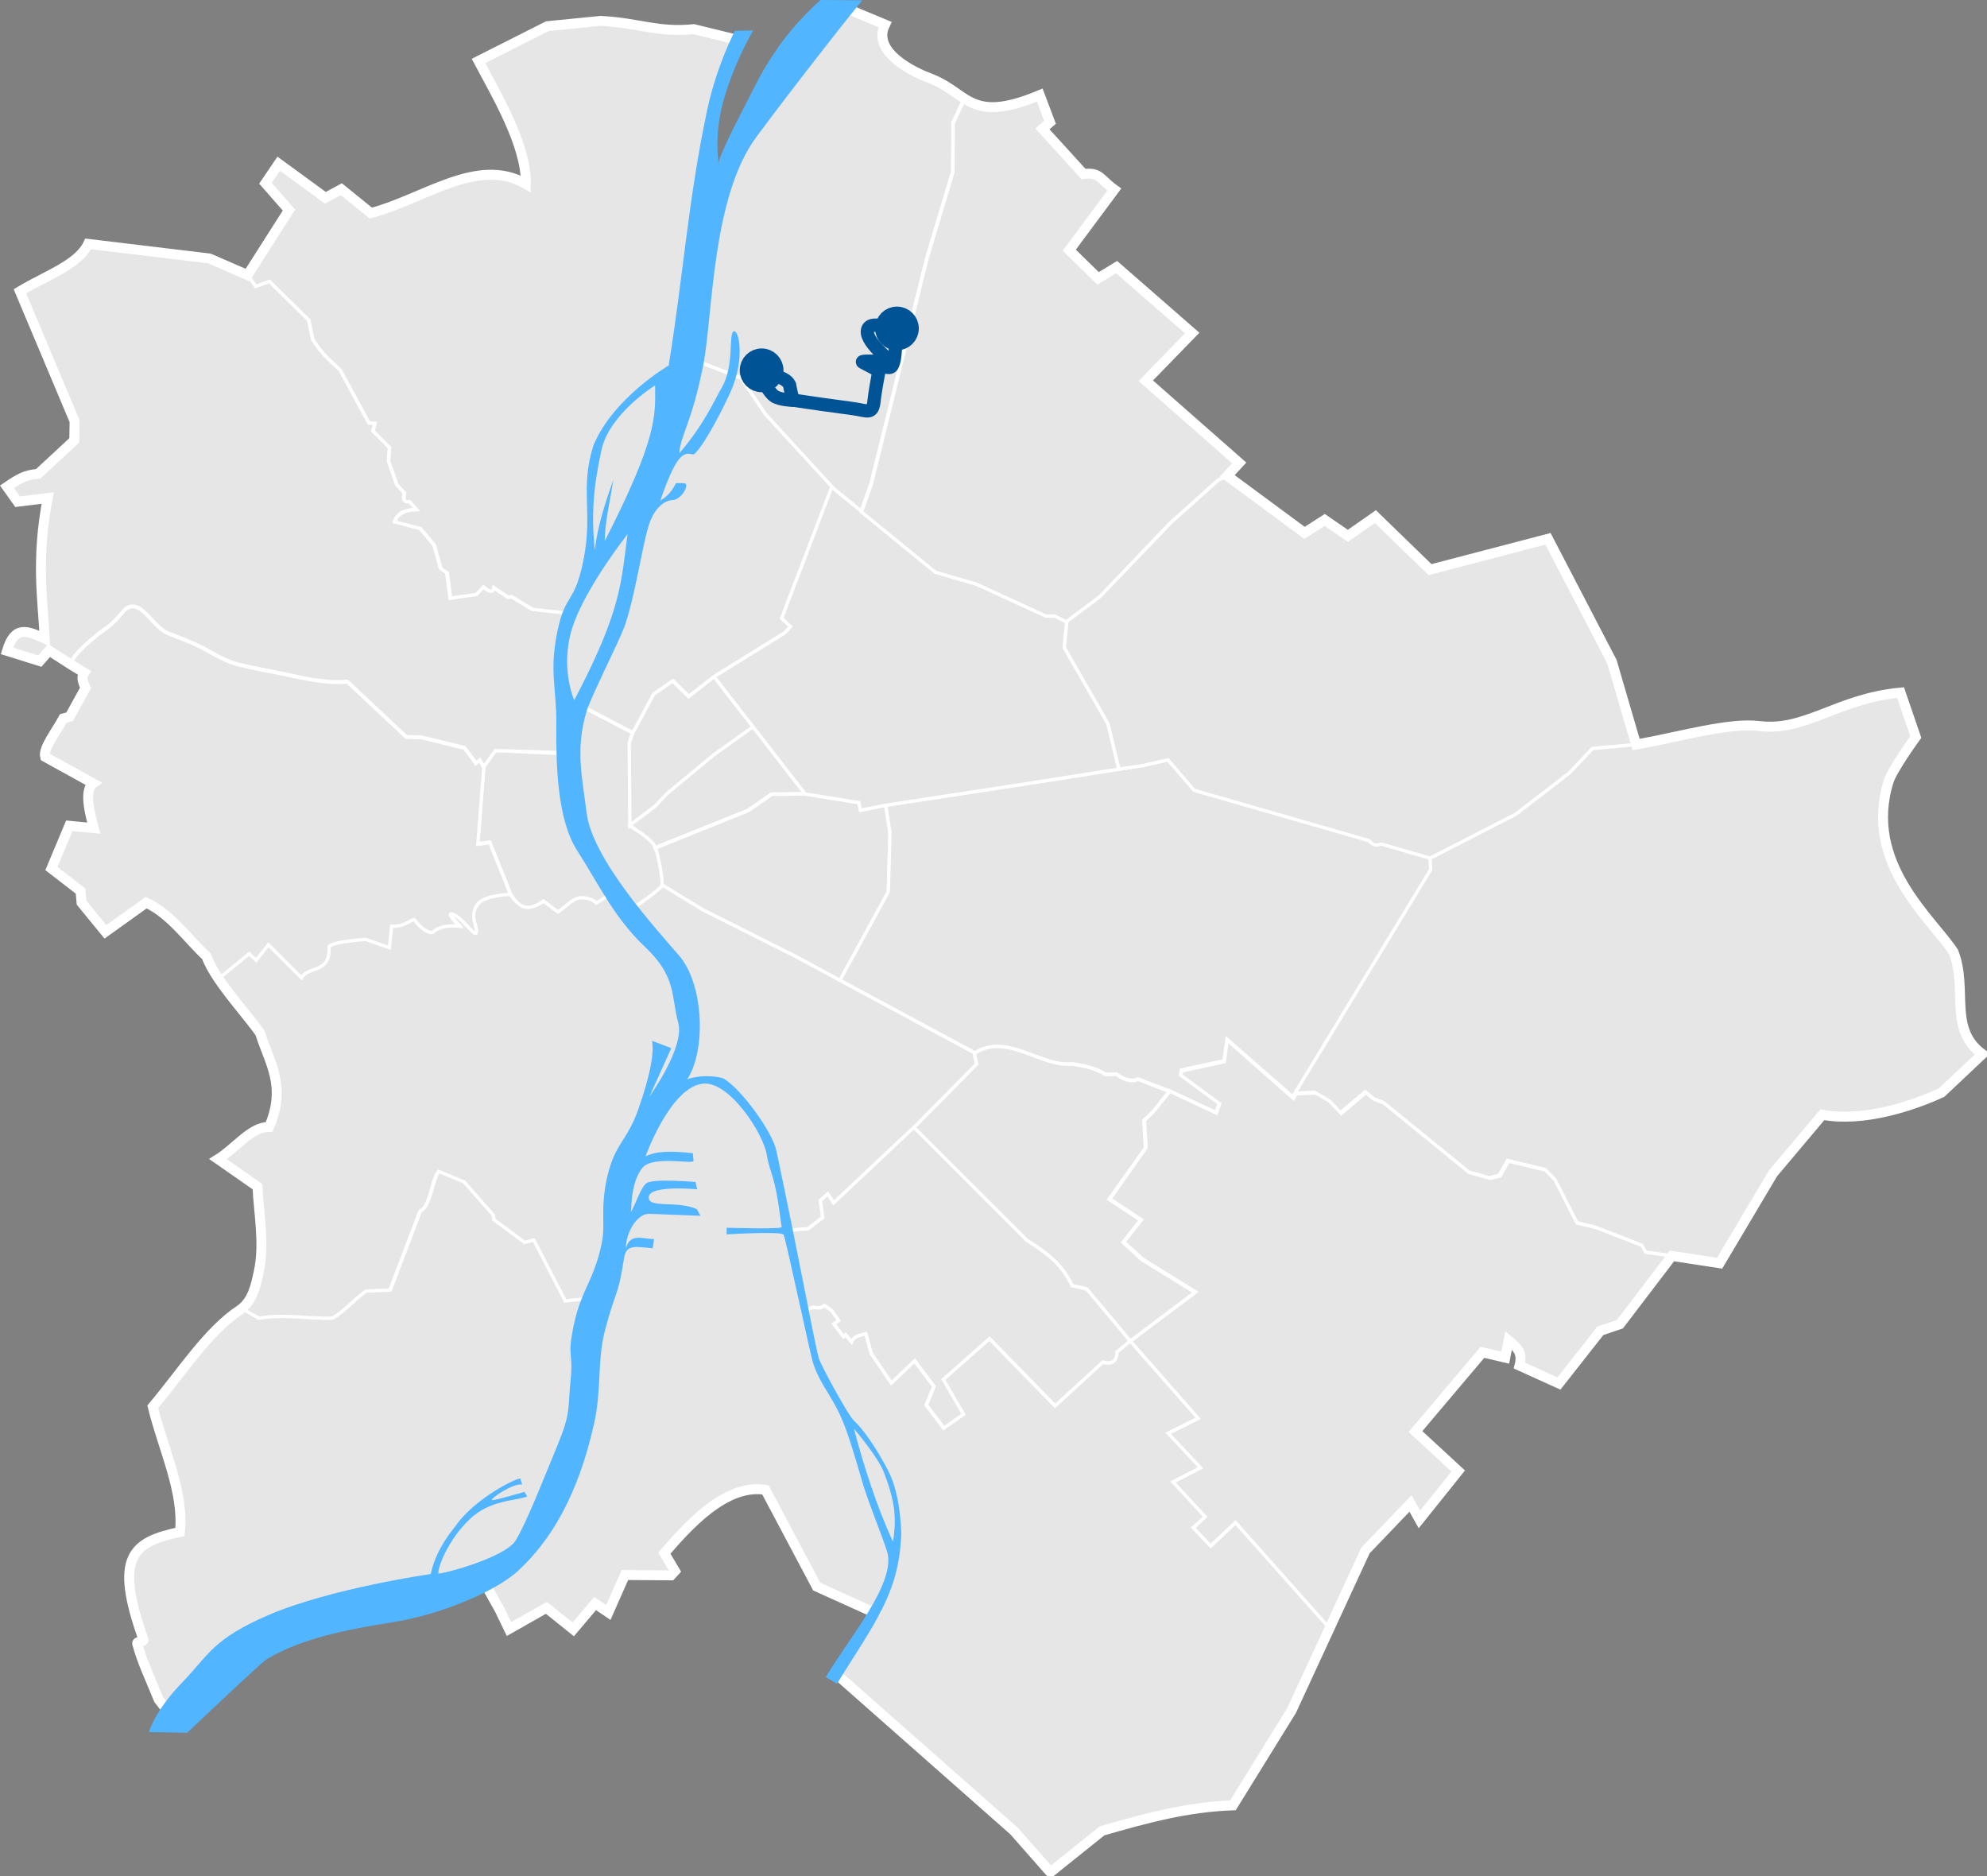 <?xml version="1.0" encoding="UTF-8" standalone="no"?>
<!-- Created with Inkscape (http://www.inkscape.org/) -->

<svg
   xmlns:dc="http://purl.org/dc/elements/1.1/"
   xmlns:cc="http://creativecommons.org/ns#"
   xmlns:rdf="http://www.w3.org/1999/02/22-rdf-syntax-ns#"
   xmlns:svg="http://www.w3.org/2000/svg"
   xmlns="http://www.w3.org/2000/svg"
   xmlns:sodipodi="http://sodipodi.sourceforge.net/DTD/sodipodi-0.dtd"
   xmlns:inkscape="http://www.inkscape.org/namespaces/inkscape"
   width="158.923mm"
   height="150.036mm"
   viewBox="0 0 158.923 150.036"
   version="1.1"
   id="svg834"
   inkscape:version="0.92.4 (5da689c313, 2019-01-14)"
   sodipodi:docname="121.svg">
  <rect x="0" y="0" width="158.923" height="150.036" fill="#808080" stroke="none"/>
  <defs
     id="defs828" />
  <sodipodi:namedview
     id="base"
     pagecolor="#ffffff"
     bordercolor="#666666"
     borderopacity="1.0"
     inkscape:pageopacity="0.0"
     inkscape:pageshadow="2"
     inkscape:zoom="1.4"
     inkscape:cx="140.13624"
     inkscape:cy="525.58605"
     inkscape:document-units="mm"
     inkscape:current-layer="g2202"
     showgrid="false"
     fit-margin-top="0"
     fit-margin-left="0"
     fit-margin-right="0"
     fit-margin-bottom="0"
     inkscape:window-width="1366"
     inkscape:window-height="705"
     inkscape:window-x="-8"
     inkscape:window-y="-8"
     inkscape:window-maximized="1" />
  <g
     inkscape:label="1. réteg"
     inkscape:groupmode="layer"
     id="layer1"
     transform="translate(-15.788,-33.75)">
    <g
       id="g2202"
       transform="matrix(0.265,0,0,0.265,16.083,33.485)">
      <g
         class="st0"
         id="Calque_3"
         style="display:none">
	<polygon
   id="polygon1381"
   points="214.4,205.2 230.1,195.5 248.4,213.2 234,230.3 "
   class="st1"
   style="display:inline;fill:#c9e5ce" />

</g>
      <g
         id="BPmap">
	<g
   id="layer1-7">
		<path
   d="m 148.4,227.5 -3.5,4.9 -1.8,23.2 3.6,-0.5 6.3,15.7 v 0 c 0,0 1.8,3.6 4.4,4.2 2.6,0.6 5.7,-1.8 5.7,-1.8 l 4.4,3.3 c 2.3,-1.5 4.5,-4.2 7,-4.3 2.9,-0.1 4.6,1.6 4.6,1.6 l 5.4,-3.4 0.1,0.1 v -0.1 l -6.9,-10.8 -5.5,-12.5 -1.9,-18.6 z"
   class="st2"
   id="bp1"
   inkscape:connector-curvature="0"
   style="fill:#e6e6e6;stroke:#ffffff" />

		<path
   d="M 73.6,84 62.1,79 25.5,74.6 c -3,6.3 -12.6,9.5 -20.6,14.3 l 16.5,39.2 -0.1,5.8 -10.9,10.1 c -3.9,0.3 -5.7,1.4 -9.4,3.9 l 3.2,4.5 9.1,-1.1 c -3.6,18.5 -1.5,31 -0.9,42.4 -5.6,-2.5 -9.1,-3.9 -11.4,3.7 l 9.9,3.1 2.8,-3.2 6.5,4.2 c 0.3,-3.3 9.4,-10.1 10,-10.5 5.5,-3.7 5.8,-7 8.6,-7.1 0.1,0 0.2,0 0.3,0 3.5,0.2 6.5,6.4 10.3,8 3.5,1.5 7.4,2.8 11,4.7 3.4,1.9 6.9,4 10.7,4.9 5.4,1.3 10.9,2.2 16.3,3.4 5.4,1.2 10.9,2.2 16.3,1.7 l 17.8,16.7 4.6,0.1 13,3.2 3.4,4.6 1.2,-0.9 1.2,2.1 v 0 l 3.5,-4.9 22,0.7 1,-10.8 0.8,-4.5 -2.6,0.2 -2,-12 1,-7.9 2.7,-7.1 -11.9,-1.3 -6.5,-3.9 -0.8,0.3 -4.5,-3 c 0,2 -1.4,1.2 -3.1,-0.2 l -2.1,2.3 -7.7,1.1 -1,-7.6 -1.9,-1.3 -2,-7.1 -4.2,-5 -7.7,-2 c 1,-2.8 3.5,-3.6 6.7,-3.7 l -2.2,-2.4 c -2.1,0.3 -1.8,-1.2 -1.5,-2.6 l -2.3,-2.5 -2.5,-7.1 0.3,-4.1 -5,-5 0.6,-2.4 h -1.8 l -8.7,-16 c -2.7,-2.7 -5.3,-4.4 -8.3,-9.3 L 92,97.5 80.2,85.9 76.1,87.4 Z"
   class="st2"
   id="bp2"
   inkscape:connector-curvature="0"
   style="fill:#e6e6e6;stroke:#ffffff" />

		<path
   d="M 212.3,54.7 C 210.7,39.1 217.6,26 221.4,13 L 208.3,9.8 c -11,1.1 -16.5,-1.9 -28.1,-2.5 l -16.1,1.6 -20.8,10.5 c 5.4,10.2 14.5,25.4 14.3,37.1 -14.6,-8.4 -30.7,4.6 -46.8,8.8 l -8.9,-7.2 -4.8,2.6 -14.1,-10.3 -4,5.9 7.1,8.1 -12.5,19.6 2.5,3.4 4.1,-1.5 11.9,11.7 1.2,5.8 c 3,4.9 5.6,6.6 8.3,9.3 l 8.7,16 h 1.8 l -0.6,2.4 5,5 -0.3,4.1 2.5,7.1 2.3,2.5 c -0.2,1.4 -0.6,2.9 1.5,2.6 l 2.2,2.4 c -3.1,0.1 -5.7,0.9 -6.7,3.7 l 7.8,2 4.2,5 2,7.1 1.9,1.3 1,7.6 7.8,-1.1 2.1,-2.3 c 1.7,1.4 3,2.1 3.1,0.2 l 4.5,3 0.8,-0.3 6.5,3.9 11.8,1.3 6,-12.2 15.1,-21.1 7,-16.6 7.5,-27.3 2.7,-27.4 5.7,-27.1 z"
   class="st2"
   id="bp3"
   inkscape:connector-curvature="0"
   style="fill:#e6e6e6;stroke:#ffffff" />

		<path
   d="M 290,30.5 C 286.9,28.6 284.1,26 279.3,24.2 275,22.6 261.6,16.5 265.8,8 L 253,3 v 0 c -12.4,19.4 -31.3,32.3 -36.4,51.6 l -1.2,-0.3 -5.8,27.4 -2.7,27.4 15.6,5.9 7.3,10.9 20,22 9,7.3 2.9,-8.1 16.9,-68.3 7.8,-26 0.1,-14.9 z"
   class="st2"
   id="bp4"
   inkscape:connector-curvature="0"
   style="fill:#e6e6e6;stroke:#ffffff" />

		<path
   d="m 172.2,213 -0.8,4.4 -1,10.8 h 0.1 l 1.9,18.6 5.5,12.5 6.9,10.8 v 0.1 l 4.6,5.4 c 2.7,-1.8 9.3,-6.5 9.5,-7.5 0.2,-1.8 -1.2,-10.1 -2.5,-12.1 -1.3,-2.1 -7.3,-5.8 -7.3,-5.8 l -0.2,-24.4 c 0,-1 1,-3.6 1,-3.6 z"
   class="st2"
   id="bp5"
   inkscape:connector-curvature="0"
   style="fill:#e6e6e6;stroke:#ffffff" />

		<path
   d="m 214.4,205.2 -7.7,6 -4.8,-4.7 -5.8,4 -6.3,11.7 c -0.3,0.8 -1.1,2.9 -1,3.6 l 0.2,24.4 v 0 l 7.7,-5.8 3.7,-3.9 14,-11.6 11.9,-8.5 z"
   class="st2"
   id="bp6"
   inkscape:connector-curvature="0"
   style="fill:#e6e6e6;stroke:#ffffff" />

		<path
   d="m 226.2,220.3 -11.9,8.5 -14,11.6 -3.7,3.9 -7.7,5.8 c 0.1,0.1 6,3.7 7.3,5.8 0.1,0.2 0.3,0.5 0.4,0.9 l 28.1,-11.3 7,-4.9 10.1,-0.1 z"
   class="st2"
   id="bp7"
   inkscape:connector-curvature="0"
   style="fill:#e6e6e6;stroke:#ffffff" />

		<path
   d="m 266.2,244 -7.6,1.5 -0.5,-2.3 -16.2,-2.6 -10.1,0.1 -7,4.9 -28.1,11.3 c 1.1,2.9 2.2,9.6 2,11.2 0,0 0,0 0,0.1 l 12.3,7.4 27.9,14 13.5,7.3 14.6,-26.7 0.5,-17.9 z"
   class="st2"
   id="bp8"
   inkscape:connector-curvature="0"
   style="fill:#e6e6e6;stroke:#ffffff" />

		<path
   d="m 198.8,268.1 c -0.4,1.1 -6.8,5.6 -9.4,7.4 l 13.5,15.8 c 3.6,8.4 5.2,16.9 4,25.6 l -8.1,14.9 c 2.6,-1.4 5.3,-2.7 7.5,-3.4 2.9,-1 5.2,-1.4 6.8,-1.4 3.2,0 4.3,1.2 4.3,1.2 5.8,5.2 10.2,11.7 13.7,17.3 l 5.7,26.8 6,-0.5 4.4,-3.4 -0.7,-5.1 2.2,-2 1.8,2.7 24.2,-22.7 v 0 l 19,-19.2 -0.7,-2.9 c 0,0 0,-0.1 0.2,-0.4 l -54.4,-29.3 -27.9,-14 z"
   class="st2"
   id="bp9"
   inkscape:connector-curvature="0"
   style="fill:#e6e6e6;stroke:#ffffff" />

		<path
   d="m 351.4,230.3 -7.5,1.7 -37.1,5.8 -40.6,6.2 1.3,8.2 -0.5,17.9 -14.6,26.7 40.9,22 c 0.3,-0.3 1,-0.8 2.4,-1.3 1.4,-0.5 2.8,-0.7 4.2,-0.7 7.6,0 15.5,6.1 22.5,5.2 7.8,1.1 10.1,3.2 10.1,3.2 l 3.3,-0.1 c 1.8,1.3 4.3,2.6 6.6,1.5 l 9.4,3.6 v 0 h 0.1 l 14,6.5 1,-2.8 -11.7,-8.6 0.2,-1.4 12.9,-2.8 0.9,-6.5 20,17.5 0.8,-1.4 41,-67.5 -0.2,-3.4 -14.9,-4.3 c -1.4,0.6 -2.5,0.3 -3.6,-1 l -52.8,-15.2 z"
   class="st2"
   id="bp10"
   inkscape:connector-curvature="0"
   style="fill:#e6e6e6;stroke:#ffffff" />

		<path
   d="m 64.8,296.2 c 3.7,5.5 9.2,11.7 12.5,16.3 0,0 0.1,0.1 0.1,0.2 2.7,8.7 8.1,15.9 2.7,28.3 -5.3,-0.2 -10.1,6.4 -15.4,9.7 l 11.9,8.3 c 0.4,8.5 2.2,17.1 0.4,25.6 -1,4.8 -2,8.8 -5.4,11.4 l 5.2,3 c 7.3,-1.3 14.8,0.2 22.2,0 3.9,-2.2 6.6,-5.6 10.2,-8.2 l 7.3,-0.3 9.1,-23.9 c 3.1,-1.4 3.5,-9.1 5.5,-11.9 l 7.7,3.2 8.8,10 0.2,1.4 9.2,6.8 2.8,-0.7 9.5,18.4 9.5,-1 3.9,-10.5 4.9,-30.2 18.9,-35 c 1.2,-8.8 -0.3,-17.3 -4,-25.6 l -18.2,-21.4 v 0 l -5.4,3.4 c 0,0 -1.7,-1.7 -4.6,-1.6 -2.5,0.1 -4.7,2.8 -7,4.3 l -4.4,-3.3 c 0,0 -3.1,2.5 -5.7,1.8 -2.6,-0.7 -4.4,-4.2 -4.4,-4.2 0,-0.3 -7.8,0.1 -9.8,2.7 -2.9,3.6 -0.2,6.7 -0.5,8.6 -0.3,1.9 -3.9,-3.9 -6.9,-5.3 -3,-1.3 1.7,3.5 1.7,3.5 0,0 -5.2,-0.6 -7.8,1.7 -0.9,0.8 -3.7,-0.8 -5.6,-3.5 -0.7,-0.9 -2.8,2.1 -7,1.8 l -0.7,6.5 -7.1,-2.5 c 0,0 -11.2,0.7 -11.1,2.4 0.3,8.1 -6.2,5.4 -8.3,9.2 l -10,-10 -3.7,4.7 -2.1,-2 z"
   class="st2"
   id="bp11"
   inkscape:connector-curvature="0"
   style="fill:#e6e6e6;stroke:#ffffff" />

		<path
   d="m 24.3,204.1 c -0.8,1.1 -0.7,2.3 0.4,4.6 l -4.8,8.7 -1.9,0.5 c -2.1,3.9 -6.2,9.1 -5.5,11.6 l 14.5,8 c -2.9,2.1 -0.9,9.4 0.2,13.5 l -7.4,-0.7 -5.4,12.9 8.8,6.8 0.3,3.5 7.2,8.8 12.3,-8.8 c 7.3,3.3 12.7,11.1 18.2,16.2 0.7,2 2,4.3 3.6,6.7 l 9.3,-7.6 2.1,2 3.7,-4.7 10,10 c 2.1,-3.8 8.6,-1.1 8.3,-9.2 -0.1,-1.7 11.1,-2.4 11.1,-2.4 l 7.1,2.5 0.7,-6.5 c 4.3,0.3 6.4,-2.7 7,-1.8 1.9,2.7 4.7,4.3 5.6,3.5 2.6,-2.4 7.8,-1.7 7.8,-1.7 0,0 -4.7,-4.8 -1.7,-3.5 3,1.3 6.6,7.2 6.9,5.3 0.3,-1.9 -2.4,-5 0.5,-8.6 2,-2.5 9.5,-2.9 9.8,-2.7 l -6.3,-15.7 -3.6,0.5 1.8,-23.2 -1.2,-2.1 -1.2,0.9 -3.4,-4.6 -13,-3.2 -4.6,-0.1 -17.8,-16.7 c -5.5,0.5 -11,-0.6 -16.3,-1.7 -5.4,-1.2 -10.9,-2.1 -16.3,-3.4 -3.8,-0.9 -7.3,-3 -10.7,-4.9 -3.6,-2 -7.5,-3.2 -11,-4.7 -3.8,-1.6 -6.8,-7.8 -10.3,-8 -0.1,0 -0.2,0 -0.3,0 v 0 c -2.9,0.1 -3.1,3.4 -8.6,7.1 -0.6,0.4 -9.7,7.2 -10,10.5 z"
   class="st2"
   id="bp12"
   inkscape:connector-curvature="0"
   style="fill:#e6e6e6;stroke:#ffffff" />

		<path
   d="m 206.9,109.1 -7.5,27.2 -7,16.6 -15.1,21.1 -6,12.1 h 0.1 l -2.7,7.1 -1,7.9 2,12 2.6,-0.2 v 0 l 17.6,9.2 c 0,0 -0.4,1 -0.7,2.1 v 0 c 0.2,-0.8 0.5,-1.6 0.7,-2.1 l 6.3,-11.7 5.8,-4 4.8,4.7 7.7,-6 21.2,-13.1 1.9,-2 -2.7,-2.5 15.2,-39.5 -20.2,-22 -7.3,-10.9 z"
   class="st2"
   id="bp13"
   inkscape:connector-curvature="0"
   style="fill:#e6e6e6;stroke:#ffffff" />

		<path
   d="m 249.9,148 v 0 l -15.1,39.6 2.7,2.5 -1.9,2 -21.2,13.1 11.8,15.2 15.7,20.2 16.2,2.6 0.5,2.3 7.6,-1.5 v 0 l 40.6,-6.2 29.8,-4.7 -3.3,-13.7 -13.2,-23 0.8,-7.9 -3.6,-1.8 h -2.7 l -20.9,-9.6 -12.4,-3.6 z"
   class="st2"
   id="bp14"
   inkscape:connector-curvature="0"
   style="fill:#e6e6e6;stroke:#ffffff" />

		<path
   d="m 369.2,144.5 3.6,-3.9 -28.2,-24.8 14,-14.4 -22.8,-19.9 -5.6,3.4 -8.7,-8.5 13.6,-18.3 c -4.4,-3.2 -4.3,-5.3 -9.3,-4.7 l -12.4,-13.6 2.3,-2 -3.1,-8.2 c -12.7,5.3 -17.9,4 -22.5,1.2 l -3.5,7.3 -0.1,14.9 -7.8,26 -16.9,68.4 -2.9,8.1 22.3,18.2 12.4,3.6 20.9,9.6 h 2.7 l 3.6,1.8 v 0 l 10,-7.5 21.3,-22.4 14.3,-12.8 z"
   class="st2"
   id="bp15"
   inkscape:connector-curvature="0"
   style="fill:#e6e6e6;stroke:#ffffff" />

		<path
   d="m 492.7,225.7 -7.3,-25 -19.3,-37.1 -35.6,9.3 -16.5,-16 -8.3,5.8 -7,-4.8 -6.1,3.9 -23.3,-17.2 -2.7,1.3 v 0 l -14.3,12.8 -21.4,22.3 -10,7.5 -0.8,7.9 13.2,23 3.3,13.7 7.3,-1.1 7.5,-1.7 7.9,9.2 52.8,15.2 c 1.1,1.4 2.3,1.6 3.6,1 l 14.9,4.3 25.9,-13.3 16.1,-12.4 7,-7.4 z"
   class="st2"
   id="bp16"
   inkscape:connector-curvature="0"
   style="fill:#e6e6e6;stroke:#ffffff" />

		<path
   d="m 503.4,380 14.4,2.2 16.1,-27.1 14.9,-17.7 c 12.2,2.3 27.2,-2.6 36,-6.7 l 12.3,-11.6 c -10.4,-7.6 -4.3,-19.5 -8.7,-30.8 -6.4,-9.9 -27.3,-26.7 -19.6,-51.5 1.1,-3.6 8.2,-13.4 8.2,-13.4 L 572.4,210 c -19.2,1.8 -28.6,11.8 -42.6,10.1 -9.2,-1.1 -23,3 -37.2,5.6 l -13.1,1.2 -7,7.4 -16.1,12.4 -25.9,13.3 0.2,3.4 -41,67.5 5.8,-0.3 4.3,2.5 3.6,3.7 7.5,-6.3 2.5,2.1 2.8,1 25.8,21 6.3,1.8 3,-0.7 2.6,-4.5 11.2,2.7 2.8,2.9 6.7,13.1 5.6,1.4 13.9,5.4 1.1,2.1 z"
   class="st2"
   id="bp17"
   inkscape:connector-curvature="0"
   style="fill:#e6e6e6;stroke:#ffffff" />

		<path
   d="m 400,492.3 10.8,-23.4 13.6,-14.2 2.7,4.8 11.7,-14.6 -12.7,-11.9 20.2,-23.9 6.9,1.6 1,-5.2 c 3.1,2.5 4.2,4 3.3,7.6 l 11.9,5.4 12.5,-15.9 5.9,-2 15.7,-20.6 -7.9,-1.1 -1.2,-2.1 -13.9,-5.4 -5.6,-1.3 -6.7,-13.1 -2.8,-2.9 -11.2,-2.7 -2.6,4.5 -3,0.7 -6.3,-1.8 -25.8,-21 -2.8,-1 -2.5,-2.1 -7.5,6.3 -3.5,-3.7 -4.3,-2.5 -5.8,0.3 -0.8,1.4 -20,-17.6 v 0 l -0.9,6.5 -12.9,2.8 -0.2,1.3 11.7,8.6 -1,2.8 -14,-6.6 c -2.6,2.9 -4.4,6.1 -7.7,8.7 l 0.5,8.3 -10.9,15.5 9.5,6.3 -5.3,6.7 5.7,5.2 16,9.9 -19.8,14.8 20.4,23.4 -9.1,4.5 9.8,10.4 -8.3,4.3 9.7,10.5 -3.5,3.2 5.2,5.6 7.5,-7.1 z"
   class="st2"
   id="bp18"
   inkscape:connector-curvature="0"
   style="fill:#e6e6e6;stroke:#ffffff" />

		<path
   d="m 299.9,316.8 c -1.4,0 -2.8,0.2 -4.2,0.7 -2.5,0.9 -2.7,1.7 -2.7,1.7 l 0.7,2.9 -19,19.2 34,33.9 c 5.3,3.5 10,6.2 13.7,13.7 l 4.4,1 13.2,15.8 19.5,-14.7 -16,-9.9 -5.7,-5.2 5.3,-6.7 -9.5,-6.3 11,-15.5 -0.5,-8.3 c 3.3,-2.7 5.1,-5.8 7.7,-8.7 l -9.4,-3.7 c -2.3,1.1 -4.8,-0.2 -6.6,-1.5 l -3.3,0.1 c 0,0 -2.3,-2.1 -10.1,-3.2 -7,0.8 -14.9,-5.3 -22.5,-5.3 z"
   class="st2"
   id="bp19"
   inkscape:connector-curvature="0"
   style="fill:#e6e6e6;stroke:#ffffff" />

		<path
   d="m 274.7,341.2 -24.2,22.8 -1.8,-2.7 -2.2,2 0.7,5.1 -4.4,3.4 -6,0.5 1.9,9 3.1,15.2 2.4,-1 c 1.1,0.1 2.1,0.5 3.5,-0.5 l 2.2,1.5 2.1,3 -1.5,1 3,3.9 0.6,-0.6 1.8,2.2 c 1,-2.1 2.8,-2 4.3,-2.5 l 1.6,5.9 6.1,9 7.1,-6.7 5.8,7.7 -2.3,5.6 5.3,7 6,-4.2 -6.1,-10.5 13.9,-12.3 19.8,20.3 14.4,-13.2 c 2.7,0.7 4.3,-0.1 4.3,-3.1 l 4,-3.2 v 0 l -13.2,-15.8 -4.4,-1 c -3.6,-7.4 -8.4,-10.2 -13.7,-13.7 z"
   class="st2"
   id="bp20"
   inkscape:connector-curvature="0"
   style="fill:#e6e6e6;stroke:#ffffff" />

		<path
   d="m 136.2,481.5 7.7,-5 5.8,10.4 2.8,5.8 11.3,-6.4 8.1,6.5 6.6,-7.8 4,2.7 5,-11.3 13.9,0.1 1.2,-1.3 -3.2,-5.4 c 7,-8.1 18.5,-21.1 30.5,-19.1 l 15.5,29.2 17.5,7.9 5,-11.1 0.3,-6 -2,-6.8 -3.8,-8.8 -8.8,-27.3 -9,-16.6 -6.1,-29.7 -7.6,-35.7 c -3.4,-5.7 -7.9,-12.1 -13.7,-17.3 0,0 -1.1,-1.2 -4.3,-1.2 v 0 c -1.7,0 -3.9,0.4 -6.8,1.4 -2.2,0.8 -4.9,2 -7.5,3.4 l -10.8,19.9 -4.9,30.2 -3.9,10.5 v 0 l -2.7,10.9 -1.3,21.4 -3.6,15.4 -13,25.9 -6,5.8 z"
   class="st2"
   id="bp21"
   inkscape:connector-curvature="0"
   style="fill:#e6e6e6;stroke:#ffffff" />

		<path
   d="m 53.9,520.6 c 9.8,-14.6 18,-22.3 42.7,-29.5 l 39.6,-9.6 v 0 l 16.2,-9.3 6,-5.8 13,-25.9 3.6,-15.5 1.3,-21.5 2.7,-10.9 -9.5,1 -9.5,-18.4 -2.8,0.7 -9.2,-6.8 -0.2,-1.4 -8.8,-10 -7.7,-3.2 c -2,2.8 -2.4,10.5 -5.5,11.9 l -9.1,23.9 -7.3,0.3 c -3.6,2.5 -6.3,6 -10.2,8.2 -7.4,0.2 -14.9,-1.3 -22.2,0 l -5.2,-3 c -9.9,6.4 -17.9,19.1 -26.6,29.4 3,12.5 9.5,25.7 8.2,37.8 -14.3,3 -20,7.4 -11,32.5 0.3,0.7 -2.1,0.4 -1.9,1.2 1.5,5.6 3.7,10 6.5,16.9 z"
   class="st2"
   id="bp22"
   inkscape:connector-curvature="0"
   style="fill:#e6e6e6;stroke:#ffffff" />

		<path
   d="m 251.2,506.2 53.6,47.3 11,12.5 15.6,-12.5 c 13.5,-3.9 25.7,-7.2 39.5,-7.7 l 17.7,-28.6 11.5,-24.9 -28.3,-31.8 -7.5,7.1 -5.3,-5.6 3.6,-3.3 -9.7,-10.5 8.3,-4.3 -9.8,-10.4 9.1,-4.5 -20.5,-23.3 -4,3.3 c 0,2.9 -1.6,3.8 -4.3,3.1 l -14.4,13.2 -19.8,-20.3 -13.9,12.3 6.1,10.5 -6,4.2 -5.3,-7 2.3,-5.6 -5.8,-7.7 -7,6.7 -6.1,-9 -1.6,-5.9 c -1.5,0.5 -3.3,0.4 -4.3,2.5 l -1.8,-2.2 -0.6,0.6 -3,-3.9 1.5,-1 -2.1,-3 -2.2,-1.5 v 0 c -1.4,1.1 -2.4,0.6 -3.5,0.5 l -2.4,1 3,14.5 9,16.6 8.8,27.3 3.8,8.8 2,6.8 -0.3,6 -6.5,12.1 0.4,0.2 z"
   class="st2"
   id="bp23"
   inkscape:connector-curvature="0"
   style="fill:#e6e6e6;stroke:#ffffff" />

	</g>

	<g
   id="layer2">
		<path
   d="M 212.3,54.7 C 210.7,39.1 217.6,26 221.4,13 L 208.3,9.8 c -11,1.1 -16.5,-1.9 -28.1,-2.5 l -16.1,1.6 -20.8,10.5 c 5.4,10.2 14.5,25.4 14.3,37.1 -14.6,-8.4 -30.7,4.6 -46.8,8.8 L 101.9,58.1 97.1,60.7 83,50.4 79,56.3 86.1,64.4 73.6,84 62.1,79 25.5,74.6 c -3,6.3 -12.6,9.5 -20.6,14.3 l 16.5,39.2 -0.1,5.8 -10.9,10.1 c -3.9,0.3 -5.7,1.4 -9.4,3.9 l 3.2,4.5 9.1,-1.1 c -3.6,18.5 -1.5,31 -0.9,42.4 -5.6,-2.5 -9.1,-3.9 -11.4,3.7 l 9.9,3.1 2.8,-3.2 6.5,4.2 4.1,2.5 c -0.8,1.1 -0.7,2.3 0.4,4.6 l -4.8,8.7 -1.9,0.5 c -2.1,3.9 -6.2,9.1 -5.5,11.6 l 14.5,8 c -2.9,2.1 -0.9,9.4 0.2,13.5 l -7.4,-0.7 -5.4,12.9 8.8,6.8 0.3,3.5 7.2,8.8 12.3,-8.8 c 7.3,3.3 12.7,11.1 18.2,16.2 0.7,2 2,4.3 3.6,6.7 3.7,5.5 9.2,11.7 12.5,16.3 0,0 0.1,0.1 0.1,0.2 2.7,8.7 8.1,15.9 2.7,28.3 -5.3,-0.2 -10.1,6.4 -15.4,9.7 l 11.9,8.3 c 0.4,8.5 2.2,17.1 0.4,25.6 -1,4.8 -2,8.8 -5.4,11.4 -9.9,6.4 -17.9,19.1 -26.6,29.4 3,12.5 9.5,25.7 8.2,37.8 -14.3,3 -20,7.4 -11,32.5 0.3,0.7 -2.1,0.4 -1.9,1.2 1.5,5.6 3.7,10 6.5,16.9 l 4.6,5.9 C 61.2,505.2 72,498.3 96.6,491 l 39.6,-9.6 7.7,-5 5.8,10.4 2.8,5.8 11.3,-6.4 8.1,6.5 6.6,-7.8 4,2.7 5,-11.3 13.9,0.1 1.2,-1.3 -3.2,-5.4 c 7,-8.1 18.5,-21.1 30.5,-19.1 l 15.5,29.2 17.5,7.9 -11.6,18.5 53.6,47.3 11,12.5 15.6,-12.5 c 13.5,-3.9 25.7,-7.2 39.5,-7.7 l 17.7,-28.6 11.5,-24.9 10.8,-23.4 13.6,-14.2 2.7,4.8 11.7,-14.6 -12.9,-11.9 20.2,-23.9 6.9,1.6 1,-5.2 c 3.1,2.5 4.2,4 3.3,7.6 l 11.9,5.4 12.5,-15.9 5.9,-2 15.7,-20.6 14.4,2.2 16.1,-27.1 14.9,-17.7 c 12.2,2.3 27.2,-2.6 36,-6.7 l 12.3,-11.6 c -10.4,-7.6 -4.3,-19.5 -8.7,-30.8 -6.4,-9.9 -27.3,-26.7 -19.6,-51.5 1.1,-3.6 8.2,-13.4 8.2,-13.4 L 572.5,210 c -19.2,1.8 -28.6,11.8 -42.6,10.1 -9.2,-1.1 -23,3 -37.2,5.6 l -7.3,-25 -19.3,-37.1 -35.6,9.3 -16.5,-16 -8.3,5.8 -7,-4.8 -6.1,3.9 -23.3,-17.2 3.6,-3.9 -28.2,-24.8 14,-14.4 -22.8,-19.9 -5.6,3.4 -8.7,-8.5 13.6,-18.3 c -4.4,-3.2 -4.3,-5.3 -9.3,-4.7 l -12.4,-13.6 2.3,-2 -3.1,-8.2 C 300,35 294.8,33.7 290.2,30.9 287.1,29 284.3,26.4 279.5,24.6 275.2,23 261.8,16.9 266,8.4 L 253,3 v 0 c -12.4,19.4 -31.3,32.3 -36.4,51.6 z"
   class="st3"
   id="bp"
   inkscape:connector-curvature="0"
   style="fill:none;stroke:#ffffff;stroke-width:3" />

		<path
   d="m 246.5,1 c 0,0 -7.6,6.7 -12.9,14.5 -5.2,7.7 -5.2,8.3 -10.2,18 -4.7,9.1 -7.6,15.3 -7.6,16.7 -0.1,-0.5 -1.5,-9 1.7,-19.7 3.2,-11 8.7,-20.3 8.7,-20.3 l -5.5,0.1 c 0,0 -5.5,10.4 -8.4,24 -5.7,26.9 -7.2,50 -11.6,77 0,0 -16.7,9.7 -22.7,24.1 -4.1,13 -0.2,19.8 -2.9,34 -2.7,14.2 -5.5,10.1 -8,22.2 -2.5,12.2 -0.2,16.8 -0.3,28.3 -0.1,11.5 0.2,28.4 6.3,37.8 6.9,10.8 11.2,20.3 20.6,29.2 9.4,8.9 7.7,14.7 9.9,22.8 2,7.4 -8.7,22.2 -8.7,22.2 l 6.6,-14.6 -5.8,-2.2 c 0.6,4 -0.5,10.1 -4.1,20.5 -3.5,10 -7.1,10.2 -9.5,20.8 -2.1,9.5 -0.4,14.1 -1.6,19.8 -2.3,11.1 -6.2,14.1 -8.4,24.5 -2.2,10.3 -0.1,7.9 -1,16.8 -0.9,8.9 0.2,9.6 -4.1,20 -4.3,10.4 -9.2,23 -12.5,28.4 -3.4,5.4 -23.5,10.5 -23.3,9.9 -0.2,-1.9 3,-10.2 9.4,-16.3 6.3,-6 13.9,-5.5 17.4,-6.9 l -0.8,-1.4 c 0,0 -9.2,2.7 -9.8,2.5 -0.8,-0.3 6.3,-5.2 9.1,-4.7 l -0.6,-1.8 c -0.3,-0.5 -13.4,5.5 -19.6,14.4 -6.7,8.2 -7.3,14.3 -7.4,14.4 0,0 -30.1,4.3 -48.8,12.3 -17,7.3 -18.1,12 -26.2,20.4 -8.2,8.4 -10.1,15 -10.1,15 l 11.6,0.2 c 0,0 22.2,-21.1 24,-22.2 10,-6 23,-8.8 38.3,-11.2 14.7,-2.4 31.1,-9.4 37.7,-15.6 9.7,-9 17.9,-22.5 22.8,-44.3 2.3,-10.2 0.9,-19.3 3.3,-28.2 3.1,-11.8 3.9,-10.2 5.5,-20.3 0.5,-3.3 0.8,-4.8 4.3,-4.8 2,0.1 4.6,0.4 4.6,0.4 l 0.4,-2.8 c -3.2,0.1 -7.2,-2 -8.5,2.8 -0.1,-4.5 3.3,-10.5 7,-10.4 l 15.5,0.6 -1.1,-2 c -5.7,-2.7 -14.9,-0.1 -14.5,-3.7 0.3,-3.7 14.6,-2.3 14.6,-2.3 l -0.5,-2.2 c 0,0 -12.5,-1.1 -14.7,0.3 -1.8,1.2 -3.1,5.8 -4.8,8.8 0.2,0.1 -0.3,-8.8 3.5,-13.4 3.1,-3.8 15.6,-0.9 15.4,-2.1 L 208,349 c -6.4,-0.7 -11.2,-0.7 -14.3,1 0,0 7.6,-21.3 17.6,-22 7.9,-0.5 17.9,15 19,21.4 1.2,7 2.3,4.5 4.5,21.9 0.1,0.7 -16.6,0.2 -16.6,0.2 v 2 c 0,0 16.6,-1 17.2,0.1 0.6,1 8.2,36.8 8.9,38.8 2.6,7.6 6.2,10 9.7,19.4 2.4,6.5 4.3,13.7 5.6,17.9 2.1,6.5 5.3,14.2 7,19.4 3,9.4 -11.6,26.4 -18.5,38 l 3.4,2 c 11.4,-18.4 18.6,-27.1 19.4,-44.8 0,-1 -0.1,-10.7 -3.2,-17.9 -1.6,-3.6 -6.7,-12.6 -11,-16.6 -1.8,-1.6 -9.4,-15.7 -10.5,-18.4 -1.1,-2.8 -5.4,-27.4 -13,-63.2 -1.2,-5.6 -10.3,-18.2 -15.7,-21.6 -1.1,-0.7 -6.8,-1.5 -11.2,0.1 5.7,-8.6 5.1,-28.6 -2.5,-37.4 -7.2,-8.3 -26.3,-29.3 -27.9,-43.2 -1.2,-10.1 -3.5,-19 0.1,-30.7 1.4,-4.4 9.8,-21 11.4,-25.4 3.1,-8.9 5.1,-23 7.1,-29.8 1.7,-6.1 5.1,-8.2 7.4,-8.3 2.8,-0.1 5.4,-5.1 3.4,-5.1 h -2.4 c -1.7,3.4 -3.2,4.2 -4.7,5.3 0,0 2.7,-8.5 5.3,-12.1 2.6,-3.6 4.3,-1.2 5.1,-2.1 3.5,-3.5 9.2,-15 10.9,-18.9 4.4,-10.1 2.3,-18.8 0.8,-18 -1.6,0.8 0.3,10.4 -3.6,17 -2.2,3.8 -5.3,11.1 -12.8,19.8 0.4,-5.5 3.8,-9.3 7.2,-26.4 3,-15.2 2.5,-50.8 16.1,-69.1 10.7,-14.5 32.3,-42 32,-41.2 z m -49.9,116.3 c 0.1,9.4 0.7,15.8 -15.2,47 0.1,-6.2 1.6,-11.9 2.6,-18.5 -2.4,6.8 -4.7,13.7 -5.6,21.2 -1.1,-10.9 -0.4,-19.1 2,-30.1 2.3,-11 16.2,-19.6 16.2,-19.6 z m -8.3,44.9 c -2,14.6 -1.7,22.7 -16.1,50.1 0,0 -4.4,-9.8 -0.6,-21.8 3.8,-12 16.7,-28.3 16.7,-28.3 z m 68.3,269.9 c 0,0 7.4,8.7 9.1,13.3 3.2,8.4 3.9,13.5 2.7,20.9 -5.2,-11.5 -8.7,-22.6 -11.8,-34.2 z"
   class="st4"
   id="duna"
   inkscape:connector-curvature="0"
   style="fill:#52b5ff" />

	</g>

</g>
      <g
         class="st0"
         id="Calque_10"
         style="display:none">
	<line
   id="line1412"
   y2="262.6"
   x2="184.3"
   y1="266"
   x1="177.2"
   class="st5"
   style="display:inline;fill:none;stroke:#e6e6e6;stroke-width:3" />

	<line
   id="line1414"
   y2="245.8"
   x2="177.2"
   y1="248.2"
   x1="167.6"
   class="st5"
   style="display:inline;fill:none;stroke:#e6e6e6;stroke-width:3" />

	<line
   id="line1416"
   y2="313.8"
   x2="210.1"
   y1="313.5"
   x1="203.7"
   class="st5"
   style="display:inline;fill:none;stroke:#e6e6e6;stroke-width:3" />

	<line
   id="line1418"
   y2="302.2"
   x2="201.6"
   y1="298.4"
   x1="212.2"
   class="st5"
   style="display:inline;fill:none;stroke:#e6e6e6;stroke-width:3" />

	<polyline
   id="polyline1420"
   points="199,104.1 201.8,104.8 211.6,109.1 214.4,110.4  "
   class="st6"
   style="display:inline;fill:#ffffff;stroke:#e6e6e6;stroke-width:3" />

</g>
      <g
         class="st0"
         id="Calque_8"
         style="display:none">
	<g
   id="g1431"
   class="st7"
   style="display:inline">
		<g
   id="g1429">
			<path
   id="path1423"
   d="m 166.5,231.8 c 0,0 0,-8.7 0,-8.8 0,-6.6 -1.5,-13.1 -1.4,-19.7 0.2,-9.5 4,-18.2 7.4,-26.9 2,-4.9 4.1,-9.8 4.9,-15 0.8,-5.3 -0.1,-10.7 0.2,-16 0.2,-3 0.8,-6.5 0.3,-9.6 -0.6,-3.6 -3,-6.5 -3.3,-10.1 -0.3,-4.2 1.6,-8 2.9,-11.9 1.4,-4.3 1.9,-8.8 3.3,-13.1 0,0 -0.7,-6.5 -0.8,-6.5 -0.6,-5.3 0.7,-10.5 0.4,-15.7 -0.3,-5.4 -2.7,-10.3 -5.4,-14.9 -2.3,-3.8 1.8,-9.9 3.5,-13.2 2.6,-5 6,-9.3 8.4,-14.4 2.8,-5.8 5.4,-11.6 8.3,-17.4 1.2,-2.4 2.4,-4.8 3.6,-7.1"
   class="st8"
   inkscape:connector-curvature="0"
   style="fill:none;stroke:#cce6cc;stroke-width:3" />

			<polygon
   id="polygon1425"
   points="200.7,14.8 198.8,11.9 195.3,12.1 201.4,6.8 "
   class="st9"
   style="fill:#cce6cc" />

			<circle
   id="circle1427"
   r="2.8"
   cy="231.8"
   cx="166.5"
   class="st9"
   style="fill:#cce6cc" />

		</g>

	</g>

	<g
   id="g1441"
   class="st7"
   style="display:inline">
		<g
   id="g1439">
			<path
   id="path1433"
   d="m 206.3,287.2 c 3.2,7.1 3.5,18.9 5.5,26.9 1,2 2,3 3,5 1,5 -1,9 -2,14 -1,13 2,25 0,37 0,2 -3,5 -3,7 -2,11 -1,23 -2,34 0,2 -2,3 -2.7,4.1"
   class="st8"
   inkscape:connector-curvature="0"
   style="fill:none;stroke:#cce6cc;stroke-width:3" />

			<circle
   id="circle1435"
   r="2.8"
   cy="415.2"
   cx="205.1"
   class="st9"
   style="fill:#cce6cc" />

			<circle
   id="circle1437"
   r="2.8"
   cy="287.2"
   cx="206.3"
   class="st9"
   style="fill:#cce6cc" />

		</g>

	</g>

	<g
   id="g1451"
   class="st7"
   style="display:inline">
		<g
   id="g1449">
			<path
   id="path1443"
   d="m 220.6,315.4 2.9,4.8 c 3.3,5.5 6.7,10.7 9.4,16.5 2.7,5.8 5.1,11.8 7.6,17.8 2.2,5.4 4.3,10.9 5,16.7 0.3,2.2 0.6,4.4 1.2,6.6 1.2,4.6 4,8.2 6.6,12.1 1.6,2.3 4.3,4.4 5.4,7 1.2,2.8 1.9,5.9 2.8,8.8 2.4,7.3 7.9,13.4 9.8,20.9 1.3,5.1 1.2,10.6 2,15.8 0.9,5.7 1.9,11.3 3.1,16.9 1,4.8 3.7,10.7 2.8,15.7 -0.9,5.4 -5.2,10.1 -7.9,14.8 -4.8,8.3 -9.4,16.8 -14.4,25 l -13.5,21"
   class="st8"
   inkscape:connector-curvature="0"
   style="fill:none;stroke:#cce6cc;stroke-width:3" />

			<polygon
   id="polygon1445"
   points="242.1,532.4 243.7,535.5 247.2,535.7 240.6,540.3 "
   class="st9"
   style="fill:#cce6cc" />

			<circle
   id="circle1447"
   r="2.8"
   cy="315.4"
   cx="220.6"
   class="st9"
   style="fill:#cce6cc" />

		</g>

	</g>

	<g
   id="g1461"
   class="st7"
   style="display:inline">
		<g
   id="g1459">
			<path
   id="path1453"
   d="m 308.1,237.5 23.7,-4.4 c 12.7,-2.3 25.2,-5.2 37.7,-8.6 3.6,-1 7.3,-2 10.9,-3.1 3.3,-1 6.6,-2 9.8,-3.1 5.8,-2 11.3,-4.8 16.9,-7.3 3.1,-1.6 6.2,-3.1 9.3,-4.6 4.7,-2.4 9.8,-3.9 13.8,-7.4 4.8,-4.2 9.4,-8.8 14.1,-13.2 2.7,-2.5 5.4,-5.1 8,-7.7 6,-5.8 11.9,-11.5 17.9,-17.3 1.4,-1.4 2.8,-2.7 4.2,-4.1 l 25.5,-24.1 c 1.9,-1.8 3.8,-3.7 5.7,-5.5 1.7,-1.6 3.6,-3.2 4.5,-5.5 1,-2.6 0.3,-5.5 -0.6,-8 -1.4,-4.3 -3,-8.7 -1.9,-13.3 1,-4.4 4.9,-8.2 3.9,-12.9 -0.6,-2.8 -1.3,-5.5 -1.4,-8.3 -0.2,-3.7 0.2,-7.4 0.3,-11.2 0.2,-7.1 1,-14.4 -0.6,-21.4 C 509,43 501,37 505.5,33.1 c 0,0 2.6,-4 5.5,-2.9 6,2.3 12.5,0.7 18.7,2 4,0.9 7.9,2.4 11.7,4.1 5,2.2 9.7,5.1 14,8.4 l 3.9,3.5 c 0,0 0.9,1.5 8.6,-0.8 l 22.3,-6.2"
   class="st8"
   inkscape:connector-curvature="0"
   style="fill:none;stroke:#cce6cc;stroke-width:3" />

			<polygon
   id="polygon1455"
   points="588.9,44.8 589.8,41.4 587.3,38.9 595.3,39.9 "
   class="st9"
   style="fill:#cce6cc" />

			<circle
   id="circle1457"
   r="2.8"
   cy="237.5"
   cx="308.1"
   class="st9"
   style="fill:#cce6cc" />

		</g>

	</g>

	<g
   id="g1471"
   class="st7"
   style="display:inline">
		<g
   id="g1469">
			<path
   id="path1463"
   d="m 308.1,237.5 23.7,-4.4 c 12.7,-2.3 25.2,-5.2 37.7,-8.6 3.6,-1 7.3,-2 10.9,-3.1 3.3,-1 6.6,-2 9.8,-3.1 5.8,-2 11.3,-4.8 16.9,-7.3 3.1,-1.6 6.2,-3.1 9.3,-4.6 4.7,-2.4 9.8,-3.9 13.8,-7.4 3.4,-3 2.5,-9 0.9,-12.7 -3.5,-8.4 -11.5,-13.3 -18.5,-18.4 0,0 -0.6,-0.4 -0.4,-0.3 0,0 -5.3,-4.3 0.6,-8.6 l 16.1,-11.9 c 0,0 2.4,-2.3 4.8,-1.5"
   class="st8"
   inkscape:connector-curvature="0"
   style="fill:none;stroke:#cce6cc;stroke-width:3" />

			<circle
   id="circle1465"
   r="2.8"
   cy="145.6"
   cx="433.6"
   class="st9"
   style="fill:#cce6cc" />

			<circle
   id="circle1467"
   r="2.8"
   cy="237.5"
   cx="308.1"
   class="st9"
   style="fill:#cce6cc" />

		</g>

	</g>

</g>
      <g
         class="st0"
         id="Calque_9"
         style="display:none">
	<g
   id="g1482"
   class="st7"
   style="display:inline">
		<g
   id="g1480">
			<path
   id="path1474"
   d="m 190.5,222.1 9.7,-8 c 3.9,-2.4 7.7,-4.8 11.6,-7.2 6.4,-4 12.9,-7.8 19.2,-11.8 2.4,-1.5 4.9,-2.9 6.8,-5.1 2,-2.4 3.5,-5.3 5.2,-7.9 2.9,-4.5 5.5,-9.4 8,-14.2 2.5,-4.8 6.2,-9 7.9,-14.1 2.6,-7.7 3.6,-15.8 6.3,-23.4 0.6,-1.9 1.3,-3.8 1.9,-5.6 3.8,-10.9 6.3,-22.6 9.2,-33.8 0.7,-2.6 2.1,-6.1 5.1,-6.6 -0.3,0.1 -0.7,0.1 -1.1,0.2 3.6,-0.8 5.4,-4.8 6.8,-7.8 1.8,-4 4.1,-7.4 6.3,-11.2 1.9,-3.2 3.8,-6.4 5.3,-9.7 1.6,-3.3 1.9,-6.7 3.1,-10.1 0.9,-2.4 2.6,-4 4.9,-5.2 6.5,-3.5 12.9,-7 19.4,-10.5 l 8.7,-6 7.5,-8.8 3.2,-2.8"
   class="st10"
   inkscape:connector-curvature="0"
   style="fill:none;stroke:#ebc0bf;stroke-linecap:square" />

			<polygon
   id="polygon1476"
   points="345.8,14.8 345.3,12.5 343.1,11.8 348.1,10 "
   class="st11"
   style="fill:#ebc0bf" />

			
				<rect
   id="rect1478"
   height="3.3"
   width="3.3"
   class="st11"
   transform="matrix(0.772,-0.636,0.636,0.772,-97.756,171.756)"
   y="220.5"
   x="188.9"
   style="fill:#ebc0bf" />

		</g>

	</g>

	<g
   id="g1492"
   class="st7"
   style="display:inline">
		<g
   id="g1490">
			<path
   id="path1484"
   d="m 227,245.2 c 1,-0.6 1.8,-1.6 2.9,-2 1.3,-0.5 3,-0.2 4.3,-0.2 3.5,0 6.9,0 10.4,0 2.7,0 6,1.3 7.3,3.9 0.8,1.5 1.5,3.1 2.2,4.6 1.6,3.5 3.2,7 4.9,10.5 1.4,2.9 4.4,5.6 7.3,7 4,2 7.8,0.8 11.3,1 3.1,0.2 4.5,1.9 5.3,5 0.9,3.3 -0.2,6.6 -1,9.8 -0.8,3.3 -1.8,6.6 -3.8,9.3 -2,2.9 -4.9,4.7 -8,6.2 -3.3,1.6 -6.7,3.1 -10,4.8 -7,3.4 -14.7,5.8 -22.4,7.2 -2.3,0.4 -4.7,0.7 -7.1,0.7 -2.8,0 -5.6,0.2 -8.4,0.3 -8,0.3 -16.1,0.8 -24,-0.7 -2.3,-0.4 -4.5,-0.9 -6.7,-1.4 -4.4,-1 -8.9,-2 -13.3,-3.1 -1,-0.2 -2.1,-0.5 -3.1,-0.7 -3.6,-1.1 -7.2,-2.2 -10.8,-3.4 -3.1,-1 -6.4,-1.2 -9.6,-0.8 -2.3,0.3 -4.6,0.2 -6.9,0.5 -4.6,0.6 -7.2,3.3 -7.3,8 0,3.1 -0.4,6.1 -0.5,9.2 0,3.3 0,6.5 0.2,9.8 0,0.8 0.1,1.6 0.1,2.4 -0.1,1.3 0,2.7 0.1,4 0.4,3.6 2.5,5.1 4.7,7.6 2.3,2.6 4,5.7 5.6,8.9 0.9,1.8 1.7,3.6 2.6,5.4 0.4,0.7 0.7,1.4 1,2.2 1.7,4.1 3.5,8.2 5.2,12.3 1.7,4 3.4,7.9 5.1,11.9 1.8,3.7 3.2,7.7 4.3,11.7 1.6,6.2 0.9,13 1.2,19.4 0.2,4.9 0.6,10 -3.5,13.5 -1.4,1.2 -3.2,2 -4.8,3 -3.9,2.5 -7.9,4.9 -11.8,7.3 -1,0.6 -1.9,1.2 -2.9,1.8 -4.3,2.5 -8.6,5 -12.9,7.4 -1.7,1 -3.5,2 -5.2,3.1 -1.7,1.1 -3.3,2.4 -5,3.5 -4.1,2.5 -8.4,4.9 -13.1,6.2 -5.8,1.6 -11.7,1.4 -17.7,1.6 -5.5,0.1 -10.9,0.2 -16.4,0.4 -5.3,0.1 -10.6,0.4 -15.9,0.7 -4.8,0.3 -9.5,0.7 -14.3,0.9 -3.5,0.2 -7.1,0.2 -10.5,1.2 -3.1,0.9 -5.8,2.7 -8.2,4.9 -1.4,1.3 -2.7,2.7 -4,4.1 -0.7,0.7 -1.3,1.4 -2,2.1 l -15,16.3"
   class="st10"
   inkscape:connector-curvature="0"
   style="fill:none;stroke:#ebc0bf;stroke-linecap:square" />

			<polygon
   id="polygon1486"
   points="6.4,492.1 7.1,494.3 9.4,494.8 4.5,497.1 "
   class="st11"
   style="fill:#ebc0bf" />

			
				<rect
   id="rect1488"
   height="3.3"
   width="3.3"
   class="st11"
   transform="matrix(0.835,-0.55,0.55,0.835,-97.443,165.224)"
   y="243.6"
   x="225.4"
   style="fill:#ebc0bf" />

		</g>

	</g>

	<g
   id="g1500"
   class="st7"
   style="display:inline">
		<g
   id="g1498">
			<path
   id="path1494"
   d="m 140.7,338.8 c 0,0 -2,8 -6.7,9.7 l -23.5,6.5 c -4.7,1.3 -9.4,2.9 -14.2,3.7 -4.4,0.7 -9,0.5 -13.5,0.3 -10.5,-0.4 -21.6,0.7 -31.5,-2.9 -2.1,-0.7 -4.3,-1.1 -6.4,-1.7 -10.4,-3.3 -20.5,-4.3 -31.4,-4.2 -2,0 -4.2,0 -6.2,0.5"
   class="st10"
   inkscape:connector-curvature="0"
   style="fill:none;stroke:#ebc0bf;stroke-linecap:square" />

			<polygon
   id="polygon1496"
   points="8.2,348.3 7.6,350.6 9.2,352.3 3.9,351.5 "
   class="st11"
   style="fill:#ebc0bf" />

		</g>

	</g>

	<g
   id="g1508"
   class="st7"
   style="display:inline">
		<g
   id="g1506">
			<path
   id="path1502"
   d="m 168,428.8 c 0,0 -2.1,2.9 -7.3,6.6 0,0 -25.7,17.7 -25.8,17.8 -9.7,6.7 -19.5,13.5 -29.1,20.5 -3.3,2.4 -6.4,5.1 -10.2,6.8 -3.5,1.5 -7.3,2.5 -11.1,3.4 -13.8,3 -27.4,6.4 -41.2,9.6 -9.4,2.2 -18.7,4.7 -28.1,7 -2.8,0.7 -5.5,1.4 -8.3,2.1"
   class="st10"
   inkscape:connector-curvature="0"
   style="fill:none;stroke:#ebc0bf;stroke-linecap:square" />

			<polygon
   id="polygon1504"
   points="7.8,500.2 7.2,502.4 8.8,504.1 3.5,503.3 "
   class="st11"
   style="fill:#ebc0bf" />

		</g>

	</g>

	<g
   id="g1518"
   class="st7"
   style="display:inline">
		<g
   id="g1516">
			<path
   id="path1510"
   d="m 144.2,240.5 c 0,0 3,13.9 5.7,20.2 0,0 6.5,11.7 4.8,15.8 l -13.6,32 c 0,0 -0.8,1 -0.9,9.1"
   class="st10"
   inkscape:connector-curvature="0"
   style="fill:none;stroke:#ebc0bf;stroke-linecap:square" />

			
				<rect
   id="rect1512"
   height="3.3"
   width="3.3"
   class="st11"
   transform="matrix(0.02,-1,1,0.02,-180.226,451.497)"
   y="316"
   x="138.4"
   style="fill:#ebc0bf" />

			
				<rect
   id="rect1514"
   height="3.3"
   width="3.3"
   class="st11"
   transform="matrix(0.977,-0.212,0.212,0.977,-47.72,36.045)"
   y="238.8"
   x="142.5"
   style="fill:#ebc0bf" />

		</g>

	</g>

	<g
   id="g1526"
   class="st7"
   style="display:inline">
		<g
   id="g1524">
			<path
   id="path1520"
   d="m 277.5,270.2 14,-4.4 c 0,0 14.2,-4.4 26.3,-5.8 0,0 5.2,-3.3 32.4,5.1 0,0 27.1,7.4 31.2,6.9 l 31.9,1.4 17,0.6 c 0,0 6.4,0.1 10.7,-2.3 0,0 9.4,-4.4 14.8,-3.4 l 21.8,4.1 13.6,2 c 0,0 6.4,0.3 9.7,-1.4 4.5,-2.3 9.3,-3.8 13.7,-6.4 2.9,-1.7 5.7,-3.5 8.5,-5.3 2.3,-1.4 4.3,-3.3 6.9,-4.3 3.3,-1.3 6.7,-1.9 10,-3.2 3.5,-1.3 7.1,-2.7 10.9,-3.1 4.3,-0.5 8.4,0.8 12.5,1.7 5.5,1.1 11.1,1.7 16.7,2.3 3.2,0.3 6.4,0.6 9.6,1 1.2,0.2 2.4,0.3 3.6,0.5 l 8.3,0.3"
   class="st10"
   inkscape:connector-curvature="0"
   style="fill:none;stroke:#ebc0bf;stroke-linecap:square" />

			<polygon
   id="polygon1522"
   points="600.3,258.5 601.5,256.6 600.4,254.5 605.3,256.7 "
   class="st11"
   style="fill:#ebc0bf" />

		</g>

	</g>

	<g
   id="g1534"
   class="st7"
   style="display:inline">
		<g
   id="g1532">
			<path
   id="path1528"
   d="m 388.7,272.3 c 0,0 0.8,1.3 6.6,4.4 l 21.6,10.6 c 4.1,2.2 8.3,4.5 12.4,6.7 6.2,3.3 12.2,6.8 18.5,10 5.8,2.9 11.9,5 18.2,6.7 3.6,1 7.3,1.9 11,2.9 6.1,1.6 12.3,2.6 18.6,3.1 5.5,0.4 11.1,0.4 16.5,1.4 3.8,0.7 6.9,2.8 9.9,5.1 3.3,2.5 6.7,4.7 9.9,7.3 8.7,6.7 17.4,14 24,22.8 1.8,2.4 3.5,5 4.8,7.8 2,4.1 3.8,8.4 7.1,11.5 3.8,3.6 8.7,3.2 13.3,1.4 2.8,-1 5.3,-2.6 8.1,-3.7 0,0 6.9,-1.9 10.6,2"
   class="st10"
   inkscape:connector-curvature="0"
   style="fill:none;stroke:#ebc0bf;stroke-linecap:square" />

			<polygon
   id="polygon1530"
   points="597.5,372.6 599.8,372.1 600.5,369.8 602.5,374.8 "
   class="st11"
   style="fill:#ebc0bf" />

		</g>

	</g>

	<g
   id="g1542"
   class="st7"
   style="display:inline">
		<g
   id="g1540">
			<path
   id="path1536"
   d="m 326.1,259.5 3.9,1.6 c 0,0 5.3,2.4 9.3,-1.6 0,0 2.9,-2 2,-7.1 -1.6,-8.4 -2.6,-17.2 -4.7,-25.5 -1.2,-4.7 -3.6,-8.8 -5.7,-13.1 -1.8,-3.6 -4.1,-7 -6.1,-10.6 -2.1,-3.9 -4.2,-7.8 -6.4,-11.7 0,0 -1.5,-5.6 -8.4,-8 -4.2,-2 -8.4,-4 -12.7,-6 -4,-1.8 -8.1,-2.9 -12.3,-4.3 -2.7,-0.9 -5.2,-2.4 -7.4,-4.2 -6.9,-5.7 -13.8,-11.4 -20.7,-17 -2.3,-1.8 -4.5,-3.6 -6.6,-5.6 -1.9,-1.8 -3.4,-4 -5.1,-6 -2.6,-3 -5.1,-6 -8,-8.7 -2.7,-2.6 -5.7,-5 -7.8,-8.1 -2,-2.9 -3.8,-5.7 -6.5,-8.1 -1.8,-1.7 -3.9,-3.1 -6.2,-4.1 0,0 -14.3,-6.4 -15.9,-6.9 -2.1,-0.6 -4.5,-0.7 -6.6,-1.1 -7.4,-1.2 -14.8,-2.4 -22.2,-3.7 -6.9,-1.2 -13.6,-3.6 -20.1,-6.5 -2.2,-1 -4.5,-1.5 -6.6,-2.4 -1.7,-0.7 -3.3,-1.6 -4.9,-2.6 -1.8,-1.1 -3.7,-2.2 -5.5,-3.4 -2.6,-1.6 -4.8,-3.9 -7.4,-5.5 -8.2,-5.4 -17,-9.9 -25.3,-15.2 C 99.8,62.6 97.4,61 95,59.3 90.4,56 85.7,52.7 81.8,48.6 79,45.7 76.4,42.5 73.7,39.5 c -2,-2.1 -4.5,-1 -6.8,-0.2 -2.8,1 -5,0.2 -7.8,0.1 C 57.7,39.3 56.4,39.3 55,39.3 50,39.1 45.2,39.5 40.6,37.2 39.3,36.5 37.7,36.1 36.3,35.6 30.7,33.6 24.4,32.6 19.2,29.7 15.9,28 13.1,25.8 9,25.6"
   class="st10"
   inkscape:connector-curvature="0"
   style="fill:none;stroke:#ebc0bf;stroke-linecap:square" />

			<polygon
   id="polygon1538"
   points="10.5,23.7 9.3,25.6 10.4,27.7 5.5,25.5 "
   class="st11"
   style="fill:#ebc0bf" />

		</g>

	</g>

	<path
   id="path1544"
   d="m 255.3,150.8 c 0,0 4.2,3.4 0.8,8.8 0,0 4.7,-2.9 10.1,0 0,0 -6.8,-6.3 -5.4,-12"
   class="st12"
   inkscape:connector-curvature="0"
   style="display:inline;fill:none;stroke:#ebc0bf;stroke-linecap:square" />

	<g
   id="g1552"
   class="st7"
   style="display:inline">
		<g
   id="g1550">
			<path
   id="path1546"
   d="m 238.6,189 c 0,0 -3.7,6 -0.6,9.7 l 17.6,19.8 10.5,11.2 c 0,0 6.9,6.5 11.4,18.5 l 14.8,28.4 c 3.4,6.6 6.7,13.2 10,19.8 1.5,3 3.1,6.1 4.6,9.1 2.1,4.2 4.5,8.3 8.4,11.2 2.4,1.8 5.3,2.1 8,3.2 6.9,2.7 13.9,5.2 20.8,7.6 1.8,0.6 3.5,1.4 5.3,1.9 0,0 7.2,2.9 10.2,4.5 6.6,3.6 13.4,6.9 20.5,9.5 2.5,0.9 5.3,1.2 7.8,1.9 2.6,0.7 5.1,1.6 7.5,2.7 4.9,2.3 9.4,5.4 13.5,8.9 2.2,1.9 4.4,3.8 6.7,5.8 0.7,0.6 1.4,1.1 2,1.7 7.9,6.9 16,13.5 22.7,21.6 2,2.4 4,4.9 5.9,7.4 5.3,6.8 10.5,13.7 15.7,20.7 3.1,4.1 6.1,8.2 9.2,12.2 2.3,3 4.5,5.9 6.7,9 3.6,5 7.2,10.6 12.1,14.5 2.5,2 6,3.5 9.2,3.6 h 8.5 c 2.5,0.2 5.1,0.7 7.5,1.4 9.4,2.8 15.1,11.9 24.3,15.1 6.4,2.3 13.2,3.2 19.9,4 11.9,1.5 23.8,2.6 35.7,3.8 1.3,0.1 2.7,0.4 4,0.4"
   class="st10"
   inkscape:connector-curvature="0"
   style="fill:none;stroke:#ebc0bf;stroke-linecap:square" />

			<polygon
   id="polygon1548"
   points="597.9,480.3 599.1,478.2 597.9,476.2 602.9,478.2 "
   class="st11"
   style="fill:#ebc0bf" />

		</g>

	</g>

	<path
   id="path1554"
   d="m 341.4,253.6 c 0,0 0.2,8.9 6.4,10.7"
   class="st12"
   inkscape:connector-curvature="0"
   style="display:inline;fill:none;stroke:#ebc0bf;stroke-linecap:square" />

	<path
   id="path1556"
   d="m 242,264.3 c 0,0 -0.2,1.3 3.7,2.2 l 16.6,3 c 4.6,0.1 4.6,0.1 4.6,0.1"
   class="st12"
   inkscape:connector-curvature="0"
   style="display:inline;fill:none;stroke:#ebc0bf;stroke-linecap:square" />

	<path
   id="path1558"
   d="m 287.4,267.1 c 0,0 -5,0.7 -4.3,8.8"
   class="st12"
   inkscape:connector-curvature="0"
   style="display:inline;fill:none;stroke:#ebc0bf;stroke-linecap:square" />

	<g
   id="g1568"
   class="st7"
   style="display:inline">
		<g
   id="g1566">
			<path
   id="path1560"
   d="M 76.3,259.1 69,247.7 c 0,0 -1.8,-3.8 -4.3,-4 -1,0 -2,0.1 -3,0 -0.5,0 -1.4,-0.4 -1.9,-0.4 -0.9,0.1 -2.2,2.3 -3,2.9 -1.1,0.7 -2.7,0.8 -4,0.8 -1.5,0.1 -5.7,-0.2 -4.7,-2.8 0.7,-1.8 3.5,-3.8 5.2,-4.6 1.4,-0.7 3,-1.3 2.3,-3.2 -0.9,-2.2 -4.3,-2.5 -5.8,-4.3 -0.5,-0.6 -1.1,-2.4 -2,-2.6 -0.8,-0.1 -3.1,-3.4 -3.2,-3.4 -1,-1.4 -1.8,-2.7 -3.6,-3.1 -1.8,-0.5 -1.6,-1 0,-2.2 1.8,-1.3 0.2,-2.1 -1,-3.1 -1.5,-1.2 -2.9,-2.9 -2.4,-4.9 0.5,-2.4 3.4,-4.3 5.2,-5.8 1.8,-1.5 -0.2,-2.7 -1.6,-3.4 -1.8,-0.9 -3.8,-1.7 -5,-3.3 -1.1,-1.4 -0.3,-2.2 -0.1,-3.6 0.2,-1.6 -1.1,-3.2 -1.3,-4.9 -0.2,-1.8 0.1,-3.8 1,-5.3 0.8,-1.5 2,-1.4 3.5,-1.6 1.4,-0.2 2.1,-1.1 3.3,-1.7 1.6,-0.8 3.2,-1.1 4.8,-2 1.2,-0.7 2.4,-1.5 3.7,-2.1 2.8,-1.2 5.1,1.5 7.9,1.5 2.1,-0.1 5.5,-0.8 4.5,-3.7 -0.7,-2.1 -2.9,-2.7 -4.5,-3.9 -1.4,-1.1 -2.3,-2.5 -3.5,-3.7 -0.9,-1 -2.2,-1.4 -3.2,-2.2 -1.6,-1.2 -2.8,-2.5 -4.1,-4 -1.1,-1.4 -2.3,-2.5 -4.2,-2.4 -0.8,0.2 -6.8,1.7 -4.8,-0.9 0.9,-1.2 3.2,-0.7 4.5,-0.7 2.7,0 6.1,0.7 8.5,1.7 1.9,0.8 3.9,3.4 5.3,0.5 v -9.8"
   class="st10"
   inkscape:connector-curvature="0"
   style="fill:none;stroke:#ebc0bf;stroke-linecap:square" />

			<rect
   id="rect1562"
   height="3.3"
   width="3.3"
   class="st11"
   y="149.9"
   x="55.9"
   style="fill:#ebc0bf" />

			
				<rect
   id="rect1564"
   height="3.3"
   width="3.3"
   class="st11"
   transform="matrix(0.843,-0.537,0.537,0.843,-127.32,81.58)"
   y="257.5"
   x="74.6"
   style="fill:#ebc0bf" />

		</g>

	</g>

	<g
   id="g1576"
   class="st7"
   style="display:inline">
		<g
   id="g1574">
			<path
   id="path1570"
   d="m 229.4,313.2 c 0,0 -9.9,2.2 -5.6,11.8 1.2,1.6 2.5,3.2 3.7,4.8 1.3,1.7 2.9,3.2 4.1,4.9 1.3,1.7 2.1,3.8 2.9,5.8 2.1,4.7 4,9.4 5.9,14.1 2.2,5.4 4.3,10.9 5,16.7 0.3,2.2 0.6,4.4 1.2,6.6 1.2,4.6 4,8.2 6.6,12.1 1.6,2.3 4.3,4.4 5.4,7 1.2,2.8 1.9,5.9 2.8,8.8 l 3.2,13.5 c 0,0 2.3,6.9 9.5,10.9 0,0 5.5,3 11.8,17.3 l 9.1,19.1 c 0,0 2.1,6 0,10.6 -3.3,7.2 -7,14.3 -10.5,21.5 -0.4,0.9 -0.9,1.8 -1.3,2.6 l -18.6,34.6"
   class="st10"
   inkscape:connector-curvature="0"
   style="fill:none;stroke:#ebc0bf;stroke-linecap:square" />

			<polygon
   id="polygon1572"
   points="264.1,534.7 264.7,535.7 265.9,535.7 263.8,537.4 "
   class="st11"
   style="fill:#ebc0bf" />

		</g>

	</g>

	<g
   id="g1584"
   class="st7"
   style="display:inline">
		<g
   id="g1582">
			<path
   id="path1578"
   d="m 341.6,326.7 c 0,0 2.5,3.5 3,15.3 0.3,6.7 -3.8,12.1 -7.4,17.3 -1.7,2.5 -4.3,5.5 -3.7,8.7 0.5,3.1 2.1,5.5 0.1,8.6 0,0 -2.2,3.1 -2.3,3.2 -1.1,1.6 -0.8,4 -0.5,5.8 0.3,2.3 0,4.8 0.6,7 0.4,1.5 1.5,2.6 2.4,3.8 9.1,11.1 18.1,22.3 27.7,33 2.7,3 5.4,6.1 8.2,9.1 6.3,7.1 12.6,14.2 18.9,21.3 1.5,1.7 2.9,3.3 4.4,5 4.4,4.8 8.9,9.7 13.2,14.5 7.5,8.4 14.6,17.7 20.9,27 1.9,2.7 3.6,5.5 5.3,8.3 1.9,3.2 3.6,6.6 4.9,10.1"
   class="st10"
   inkscape:connector-curvature="0"
   style="fill:none;stroke:#ebc0bf;stroke-linecap:square" />

			<polygon
   id="polygon1580"
   points="436.2,524.7 437.3,524.9 438.1,524 438,526.6 "
   class="st11"
   style="fill:#ebc0bf" />

		</g>

	</g>

</g>
      <g
         class="st0"
         id="Calque_6"
         style="display:none">
	<g
   class="st7"
   id="Ligne_1"
   style="display:inline">
		<g
   id="g1593">
			<path
   id="path1587"
   d="m 151.4,136.9 c 3.7,4.1 7.4,8.1 11.1,12.2 2.9,3.4 5.8,7.5 10.3,8.8 1.4,0.4 2.8,0.9 4.2,1.3 6.8,2.5 13.7,5.1 20.5,7.6 l 3,1.4 c 1.9,0.9 3.9,3.3 5.4,4.8 1.8,1.7 3.6,3.5 5.5,5.2 3.9,3.6 8,7 12.1,10.4 l 13.4,13.4 6.4,6.3 c 6.8,6.8 13,14 18.3,21.9 1.6,2.3 3,4.7 4.3,7.2 l 0.9,5.4 1.5,9.9 c -0.1,5.7 -0.3,11.4 -0.5,17.1 l -2.1,4.6 c -5.1,8.7 -10.1,17.5 -14.6,26.5 -1.8,3.6 -7,5.4 -10.5,7 -2.9,1.3 -5.7,1.3 -8.7,1.9 -5.5,1 -10.8,1.6 -16.4,2.1"
   class="st13"
   inkscape:connector-curvature="0"
   style="fill:none;stroke:#fdf0d1;stroke-width:3" />

			<circle
   id="circle1589"
   r="2.8"
   cy="311.9"
   cx="215.3"
   class="st14"
   style="fill:#fdf0d1" />

			<circle
   id="circle1591"
   r="2.8"
   cy="136.9"
   cx="151.4"
   class="st14"
   style="fill:#fdf0d1" />

		</g>

	</g>

	<g
   class="st7"
   id="Ligne_1A"
   style="display:inline">
		<g
   id="g1602">
			<path
   id="path1596"
   d="m 151.4,136.9 c 3.7,4.1 7.4,8.1 11.1,12.2 2.9,3.4 5.8,7.5 10.3,8.8 1.4,0.4 2.8,0.9 4.2,1.3 6.8,2.5 13.7,5.1 20.5,7.6 l 3,1.4 c 1.9,0.9 3.9,3.3 5.4,4.8 1.8,1.7 3.6,3.5 5.5,5.2 3.9,3.6 8,7 12.1,10.4 l 13.4,13.4 6.4,6.3 c 6.8,6.8 13,14 18.3,21.9 1.6,2.3 3,4.7 4.3,7.2 l 0.9,5.4 1.5,9.9 c -0.1,5.7 -0.3,11.4 -0.5,17.1 l -2.1,4.6 c -4.4,7.5 -8.7,15 -12.7,22.8"
   class="st13"
   inkscape:connector-curvature="0"
   style="fill:none;stroke:#fdf0d1;stroke-width:3" />

			<circle
   id="circle1598"
   r="2.8"
   cy="297.1"
   cx="252.8"
   class="st14"
   style="fill:#fdf0d1" />

			<circle
   id="circle1600"
   r="2.8"
   cy="136.9"
   cx="151.4"
   class="st14"
   style="fill:#fdf0d1" />

		</g>

	</g>

	<g
   class="st7"
   id="Ligne_2"
   style="display:inline">
		<g
   id="g1611">
			<path
   id="path1605"
   d="m 178.6,215.7 -1.9,10 2.3,0.3 -0.4,6 -3.6,0.8 c 0.1,3.2 0.8,6.3 1.4,9.5 2.3,11.9 8.2,22 16,31.1 3.3,3.8 6.7,7.5 10.5,10.7 l 3.4,3.3 c 0,0 0.6,1.2 0.6,1.3 0.4,0.9 1.6,0.7 2,1.7 1,2.2 1.2,4.8 1.8,7.2 1,4 3.8,7.6 5.9,11.2 1.4,2.3 2.7,4.5 4.1,6.8"
   class="st13"
   inkscape:connector-curvature="0"
   style="fill:none;stroke:#fdf0d1;stroke-width:3" />

			<circle
   id="circle1607"
   r="2.8"
   cy="315.4"
   cx="220.6"
   class="st14"
   style="fill:#fdf0d1" />

			<circle
   id="circle1609"
   r="2.8"
   cy="215.7"
   cx="178.6"
   class="st14"
   style="fill:#fdf0d1" />

		</g>

	</g>

	<g
   class="st7"
   id="Ligne_2A"
   style="display:inline">
		<g
   id="g1620">
			<path
   id="path1614"
   d="m 178.6,215.7 -1.9,10 2.3,0.3 -0.4,6 -3.6,0.8 c 0.1,3.2 0.8,6.3 1.4,9.5 2.3,11.9 8.2,22 16,31.1 3.3,3.8 6.7,7.5 10.5,10.7 l 3.4,3.3"
   class="st13"
   inkscape:connector-curvature="0"
   style="fill:none;stroke:#fdf0d1;stroke-width:3" />

			<circle
   id="circle1616"
   r="2.8"
   cy="287.2"
   cx="206.3"
   class="st14"
   style="fill:#fdf0d1" />

			<circle
   id="circle1618"
   r="2.8"
   cy="215.7"
   cx="178.6"
   class="st14"
   style="fill:#fdf0d1" />

		</g>

	</g>

	<g
   class="st7"
   id="Ligne_3"
   style="display:inline">
		<g
   id="g1629">
			<path
   id="path1623"
   d="m 236.8,202 8.8,4.8 5,-4.8 6.4,-6.3 15.7,6.4 5.5,4.7 11,9.5 8.7,7.6 8,7.2 c 0,0 1.2,0.3 1.6,3 l 2.3,11.3 0.6,5 c 0,0 0.3,3.3 2.9,4.8 0,0 2.6,2 2.8,3.8 0,0 0.9,2.8 -1,3 0,0 -2,-0.2 -2.9,0.7 0,0.1 -0.1,0.1 -0.1,0.2 -0.8,1.1 -9.3,11.7 -9.3,11.7 l -0.9,1.1 -1.1,4.5 c 0,0 -0.1,3.2 -3.4,2.7 0,0 -2.6,-0.8 -2.9,0.4 l -0.2,1.8 -3.6,3.7 -7.8,7.5 -4.5,4.4 -4.8,4.4 c 0,0 -0.8,0.3 -1.7,0.3 h -2.6 l -2.8,5.3 c 0,0 -0.3,3.6 0.4,5.6 l 3,8.7 1.3,4.3 4,8.5 c 0,0 2.9,0.8 1.5,2.4 l -8.6,8.3 -12.5,12.5 -5.2,4.3"
   class="st13"
   inkscape:connector-curvature="0"
   style="fill:none;stroke:#fdf0d1;stroke-width:3" />

			<circle
   id="circle1625"
   r="2.8"
   cy="365.3"
   cx="250.4"
   class="st14"
   style="fill:#fdf0d1" />

			<circle
   id="circle1627"
   r="2.8"
   cy="202"
   cx="236.8"
   class="st14"
   style="fill:#fdf0d1" />

		</g>

	</g>

	<g
   class="st7"
   id="Ligne_4"
   style="display:inline">
		<g
   id="g1638">
			<path
   id="path1632"
   d="m 144.6,228.2 3.4,-1.8 2.6,-3.6 4.5,-2.4 3.8,-1.9 1.5,-4.6 c 0,0 0.9,-1.1 2.3,-1.1 l 9.9,-0.8 6.1,3.6 3.9,1.9 8,4.5 3.9,3.6 7,7 3.9,4.8 4.5,6.5 1.9,3.1 0.6,4.8 0.9,8.9 -0.6,6.3 -0.8,7.1 -2,8.6 -0.6,2 -5.9,4.4 -8,6.3 -8.1,6 -1.6,1 -8.5,-1.6"
   class="st13"
   inkscape:connector-curvature="0"
   style="fill:none;stroke:#fdf0d1;stroke-width:3" />

			<circle
   id="circle1634"
   r="2.8"
   cy="300.8"
   cx="177"
   class="st14"
   style="fill:#fdf0d1" />

			<circle
   id="circle1636"
   r="2.8"
   cy="228.2"
   cx="144.6"
   class="st14"
   style="fill:#fdf0d1" />

		</g>

	</g>

	<g
   class="st7"
   id="Ligne_12"
   style="display:inline">
		<g
   id="g1647">
			<path
   id="path1641"
   d="m 243.6,129.5 c 0,0 -0.9,-2.9 -2.5,-4.1 0,0 -2.8,-2 -1.9,-5.5 l 2.9,-14 c 0,0 0.5,-2.3 3.3,-2.1 l 24.6,-1.3 c 0,0 2.8,-0.3 3.5,-3.6 l 1.3,-5.4 c 0,0 0.6,-0.8 3.6,1 1.2,0.7 2.4,1.4 3.6,2.1 1.3,0.7 2.7,1.2 4,2.1 0.9,0.7 1.8,2.4 3.1,1.7 0.7,-0.4 1.5,-1.7 2.1,-2.4"
   class="st13"
   inkscape:connector-curvature="0"
   style="fill:none;stroke:#fdf0d1;stroke-width:3" />

			<circle
   id="circle1643"
   r="2.8"
   cy="98"
   cx="291.1"
   class="st14"
   style="fill:#fdf0d1" />

			<circle
   id="circle1645"
   r="2.8"
   cy="129.5"
   cx="243.6"
   class="st14"
   style="fill:#fdf0d1" />

		</g>

	</g>

	<g
   class="st7"
   id="Ligne_14"
   style="display:inline">
		<g
   id="g1656">
			<path
   id="path1650"
   d="m 199,206.6 c 0,0 0.6,2 4.8,-1.6 l 7.3,-6.5 7.9,-6.4 4.5,-3.5 3,-8 v -3.4 l 12.6,-32.6 3.9,-10.5 c 0,0 1.5,-3.2 0.6,-5 l 0.1,0.4 c 0,0 -0.9,-2.9 -2.5,-4.1 0,0 -2.8,-2 -1.9,-5.5 l 2.9,-14 c 0,0 0.5,-2.3 3.3,-2.1 l 24.6,-1.3 c 0,0 2.8,-0.3 3.5,-3.6 l 1.3,-5.4 4.5,-17.1 c 0,0 1.4,-11.6 0.9,-12.4 0,0 0,-4.3 0.6,-5.8 l 3.8,-16.1"
   class="st13"
   inkscape:connector-curvature="0"
   style="fill:none;stroke:#fdf0d1;stroke-width:3" />

			<circle
   id="circle1652"
   r="2.8"
   cy="42.1"
   cx="284.5"
   class="st14"
   style="fill:#fdf0d1" />

			<circle
   id="circle1654"
   r="2.8"
   cy="206.6"
   cx="199"
   class="st14"
   style="fill:#fdf0d1" />

		</g>

	</g>

	<g
   class="st7"
   id="Ligne_17"
   style="display:inline">
		<g
   id="g1665">
			<path
   id="path1659"
   d="m 165.4,212.1 -2,-1.4 c -0.2,-0.1 -0.4,-1.8 -0.5,-2 -0.1,-0.4 -0.1,-0.9 -0.3,-1.3 -0.2,-0.4 -0.5,-0.6 -0.7,-1 -0.1,-0.3 -0.1,-0.7 -0.2,-1 -0.1,-1.1 -0.1,-2.3 0.2,-3.5 0.3,-0.9 0.5,-1.8 0.8,-2.7 l -0.2,-2.1 0.3,-3.1 0.3,-2.6 0.9,-6.8 0.6,-4.5 -0.3,-2.6 c -0.3,-3.1 -2.9,-5.1 -4.3,-7.8 -0.8,-1.5 -1.8,-2.9 -2.5,-4.4 -0.6,-1.4 -1.1,-2.9 -1.5,-4.4 -1,-3.1 -1.8,-6.3 -2.6,-9.5 -0.4,-1.8 -0.8,-3.6 -1.1,-5.5 -0.3,-1.9 -0.6,-3.7 -1,-5.6 v -3.7"
   class="st13"
   inkscape:connector-curvature="0"
   style="fill:none;stroke:#fdf0d1;stroke-width:3" />

			<circle
   id="circle1661"
   r="2.8"
   cy="136.9"
   cx="151.4"
   class="st14"
   style="fill:#fdf0d1" />

			<circle
   id="circle1663"
   r="2.8"
   cy="212.1"
   cx="165.4"
   class="st14"
   style="fill:#fdf0d1" />

		</g>

	</g>

	<g
   class="st7"
   id="Ligne_18"
   style="display:inline">
		<g
   id="g1674">
			<path
   id="path1668"
   d="m 144.6,228.2 0.4,2.7 c 0.1,0.6 -0.4,1.7 -0.6,2.3 -0.5,2 -0.9,4.9 -0.4,6.9 0.2,0.7 0.6,1.3 1,1.9 3.3,3.6 6.7,6.6 10.7,9.5 1.3,0.9 2.3,2.2 3.6,3 1.1,0.7 2.4,0.5 3.4,1.3 0.7,0.6 1.3,1.4 1.9,2.1 1.5,1.4 3.3,2.6 4.9,3.8 1.7,1.2 3.6,2.5 5.8,2.5 0,0 1.3,0.5 2,1.8 1.5,3.1 3.7,6.2 6,8.8 1,1.1 2,2.2 2.5,3.6 0.6,1.8 0,3.8 -0.4,5.5 -0.5,2.2 -1.3,5 -3.3,6.3 0,0 -4.3,3.8 -4.8,6.5 l -0.5,4 -2,6.8 -1.7,8.3 -2,9 -2.3,8.1 -1.8,6.8 -2,9.5 -1.2,7.2 -0.7,5.1 -0.3,4.8 -0.7,5.6 -0.3,4.6 c 0,0 -1.1,5.2 2.7,6.5 l 4.6,1.4"
   class="st13"
   inkscape:connector-curvature="0"
   style="fill:none;stroke:#fdf0d1;stroke-width:3" />

			<circle
   id="circle1670"
   r="2.8"
   cy="384.4"
   cx="169.5"
   class="st14"
   style="fill:#fdf0d1" />

			<circle
   id="circle1672"
   r="2.8"
   cy="228.2"
   cx="144.6"
   class="st14"
   style="fill:#fdf0d1" />

		</g>

	</g>

	<g
   class="st7"
   id="Ligne_19"
   style="display:inline">
		<g
   id="g1683">
			<path
   id="path1677"
   d="m 166.5,231.8 v 4.4 c 0,1.8 0.9,4 1.4,5.8 0.4,1.3 1.4,3.5 0.3,4.7 -0.6,0.7 -0.4,0 -0.4,0 0,0 -1.5,1.2 0.7,2 0,0 0.7,0.8 0.8,1.5 0.4,1.3 0.7,2.7 1.3,4 0.6,1.3 1.4,2.4 2.1,3.6 l 2.7,5.2 2,3 c 1.5,3.1 3.7,6.2 6,8.8 1,1.1 2,2.2 2.5,3.6 0.6,1.8 0,3.8 -0.4,5.5 -0.5,2.2 -1.3,5 -3.3,6.3 l -2.9,3 c -1.6,0.1 -3.2,0.2 -4.7,1 -1.6,0.9 -3.3,1.9 -4.9,2.8 -3.2,1.9 -6.5,3.7 -9.7,5.5 -0.6,0.3 -1.2,0.7 -1.8,1 -2.4,1.4 -4.6,3.1 -7,4.7 -1.6,1 -3,2.3 -4.6,3.3 -1.4,0.8 -3.4,1.1 -4.5,2.2 -0.8,0.8 -1,2.6 -1.1,3.7"
   class="st13"
   inkscape:connector-curvature="0"
   style="fill:none;stroke:#fdf0d1;stroke-width:3" />

			<circle
   id="circle1679"
   r="2.8"
   cy="317.6"
   cx="141.1"
   class="st14"
   style="fill:#fdf0d1" />

			<circle
   id="circle1681"
   r="2.8"
   cy="231.8"
   cx="166.5"
   class="st14"
   style="fill:#fdf0d1" />

		</g>

	</g>

	<g
   class="st7"
   id="Ligne_21"
   style="display:inline">
		<g
   id="g1690">
			<path
   id="path1686"
   d="m 209.1,284.7 6,5 6.6,6.5 4.6,7.1 5.3,6.4 c 0,0 -6,1.5 -6,3.5 0,0.2 0,0.3 0.1,0.5 1.1,2.3 2.6,4 2.6,4 0.7,1.3 1.5,2.5 2.2,3.8 0.8,1.3 1.4,2.7 2.3,3.9 1,1.2 2.5,1.8 3.2,3.2 3.2,6.7 5.7,13.5 8.1,20.5 l 5,13.3 c 0.4,0.9 0.7,1.9 1.1,2.7 1.5,-0.9 2.7,-1.8 4,0.2 l 3,3 4.8,5.4 7.3,9.3 5.1,-2.5 5.8,-6 -18.5,-19.7 -5.2,5.3 -1,1 -2.4,2 -2.7,2.2"
   class="st13"
   inkscape:connector-curvature="0"
   style="fill:none;stroke:#fdf0d1;stroke-width:3" />

			<circle
   id="circle1688"
   r="2.8"
   cy="284.7"
   cx="209.1"
   class="st14"
   style="fill:#fdf0d1" />

		</g>

	</g>

	<g
   class="st7"
   id="Ligne_21A"
   style="display:inline">
		<g
   id="g1699">
			<polyline
   id="polyline1693"
   points="209.1,284.7 215.1,289.7 221.8,296.2 226.4,303.4 231.6,309.7 236.8,308.9 239.1,308.3    "
   class="st13"
   style="fill:none;stroke:#fdf0d1;stroke-width:3" />

			<circle
   id="circle1695"
   r="2.8"
   cy="308.3"
   cx="239.1"
   class="st14"
   style="fill:#fdf0d1" />

			<circle
   id="circle1697"
   r="2.8"
   cy="284.7"
   cx="209.1"
   class="st14"
   style="fill:#fdf0d1" />

		</g>

	</g>

	<g
   class="st7"
   id="Ligne_24"
   style="display:inline">
		<g
   id="g1708">
			<path
   id="path1702"
   d="m 227,245.2 2.6,1.1 v 4.3 l 6.1,8.2 8.2,11.3 0.5,3.3 0.4,4.5 1,6.8 c 0,0 -1.2,1.3 -2.8,2.4 l -7.8,5.5 -1.2,0.8 -4.8,0.9 -14.1,3.3 c -0.9,0.2 -1.9,0.4 -2.8,0.7 -0.6,0.2 -0.9,0.3 -0.9,1 1.3,3.2 3.5,6.2 5.2,9.1 1.4,2.3 2.7,4.5 4.1,6.8"
   class="st13"
   inkscape:connector-curvature="0"
   style="fill:none;stroke:#fdf0d1;stroke-width:3" />

			<circle
   id="circle1704"
   r="2.8"
   cy="315.4"
   cx="220.6"
   class="st14"
   style="fill:#fdf0d1" />

			<circle
   id="circle1706"
   r="2.8"
   cy="245.3"
   cx="227"
   class="st14"
   style="fill:#fdf0d1" />

		</g>

	</g>

	<g
   class="st7"
   id="Ligne_28"
   style="display:inline">
		<g
   id="g1717">
			<path
   id="path1711"
   d="m 212.1,250.9 c 0,0 2.4,2.5 4,3.1 l 5.8,2.4 7.5,2.1 6.3,0.3 2.6,3.6 3.7,5.1 7.6,1.6 8.9,1.6 c 3.9,1.5 7.7,3 11.6,4.6 3.4,1.3 6.7,3.3 10.2,4.3 1.9,0.5 4,0.4 5.9,1 l 4.1,0.8 4.7,1.2 2.5,0.1 c 3.3,0.5 3.4,-2.7 3.4,-2.7 l 1.1,-4.5 0.9,-1.1 c 0,0 8.5,-10.6 9.3,-11.7 0,-0.1 0.1,-0.1 0.1,-0.2 0.9,-0.9 2.9,-0.7 2.9,-0.7 0,0 6.3,-0.6 10.8,3.7 l 6.5,7.1 12,13.1 7.1,7.9 5.6,5.9 c 0,0 2.5,1.5 4.5,1.8 l 5.6,0.9 c 0,0 3.4,2 2.8,-3"
   class="st13"
   inkscape:connector-curvature="0"
   style="fill:none;stroke:#fdf0d1;stroke-width:3" />

			<circle
   id="circle1713"
   r="2.8"
   cy="299.1"
   cx="369.9"
   class="st14"
   style="fill:#fdf0d1" />

			<circle
   id="circle1715"
   r="2.8"
   cy="250.9"
   cx="212.1"
   class="st14"
   style="fill:#fdf0d1" />

		</g>

	</g>

	<g
   class="st7"
   id="Ligne_37_3_"
   style="display:inline">
		<g
   id="g1726">
			<path
   id="path1720"
   d="m 212.1,250.9 c 0,0 2.4,2.5 4,3.1 l 5.8,2.4 7.5,2.1 6.3,0.3 2.6,3.6 12.1,1.7 8.4,1.6 h 3.9 7 l 5.6,-1.1 8.5,-0.8 c 0,0 4.8,-2.1 3.9,1.8 0,0 -0.9,3.2 3.4,1.8 l 12.6,-3.4 8.4,-1.3 c 0,-0.1 0.1,-0.1 0.1,-0.2 0.9,-0.9 2.9,-0.7 2.9,-0.7 0,0 6.3,-0.6 10.8,3.7 l 6.5,7.1 12,13.1 7.1,7.9 5.6,5.9 c 0,0 2.5,1.5 4.5,1.8 l 5.6,0.9 c 0,0 3.4,2 2.8,-3 l -0.8,-11.1"
   class="st13"
   inkscape:connector-curvature="0"
   style="fill:none;stroke:#fdf0d1;stroke-width:3" />

			<circle
   id="circle1722"
   r="2.8"
   cy="288"
   cx="369.1"
   class="st14"
   style="fill:#fdf0d1" />

			<circle
   id="circle1724"
   r="2.8"
   cy="250.9"
   cx="212.1"
   class="st14"
   style="fill:#fdf0d1" />

		</g>

	</g>

	<g
   class="st7"
   id="Ligne_37A"
   style="display:inline">
		<g
   id="g1735">
			<path
   id="path1729"
   d="m 212.1,250.9 c 0,0 2.4,2.5 4,3.1 l 5.8,2.4 7.5,2.1 6.3,0.3 2.6,3.6 12.1,1.7 8.4,1.6 h 3.9 7 l 5.6,-1.1 8.5,-0.8 c 0,0 4.8,-2.1 3.9,1.8 0,0 -0.9,3.2 3.4,1.8 l 12.6,-3.4 8.4,-1.3 c 0,-0.1 0.1,-0.1 0.1,-0.2 0.9,-0.9 2.9,-0.7 2.9,-0.7 0,0 2.4,-0.2 5.2,0.6"
   class="st13"
   inkscape:connector-curvature="0"
   style="fill:none;stroke:#fdf0d1;stroke-width:3" />

			<circle
   id="circle1731"
   r="2.8"
   cy="262.4"
   cx="320.2"
   class="st14"
   style="fill:#fdf0d1" />

			<circle
   id="circle1733"
   r="2.8"
   cy="250.9"
   cx="212.1"
   class="st14"
   style="fill:#fdf0d1" />

		</g>

	</g>

	<g
   class="st7"
   id="Ligne_41"
   style="display:inline">
		<g
   id="g1744">
			<path
   id="path1738"
   d="m 166.5,231.8 v 4.4 c 0,1.8 0.9,4 1.4,5.8 0.4,1.3 1.4,3.5 0.3,4.7 -0.6,0.7 -0.4,0 -0.4,0 0,0 -1.5,1.2 0.7,2 0,0 0.7,0.8 0.8,1.5 0.4,1.3 0.7,2.7 1.3,4 0.6,1.3 1.4,2.4 2.1,3.6 l 2.7,5.2 2,3 c 1.5,3.1 3.7,6.2 6,8.8 1,1.1 2,2.2 2.5,3.6 0.6,1.8 0,3.8 -0.4,5.5 -0.5,2.2 -1.3,5 -3.3,6.3 l -2.9,3 c -0.9,1.1 -1.7,2.4 -1.9,3.5 l -0.5,4 -2,6.8 -1.7,8.3 -2,9 -2.3,8.1 -1.8,6.8 -2,9.5 -1.2,7.2 -0.7,5.1 -0.3,4.8 -0.7,5.6 c 0,0 -0.2,4.4 1,6.9 0,0 0.9,5.8 -2.4,5.4 0,0 -1.5,-1.2 -2.1,-2.2 -0.6,-0.9 -1.7,-1.1 -2.5,-1.6 -0.9,-0.5 -1.2,-1.5 -2,-2.1 -0.7,-0.5 -1.6,-0.6 -2.4,-0.9 -3.5,-1.4 -6.1,-3.9 -9.1,-6.1 -1.2,-0.9 -2.4,-1.1 -3.8,-1.5 -2.3,-0.7 -4.5,-1.5 -6.8,-2.3 -2.3,-0.8 -3.9,-1.5 -6.4,-1.3 -0.9,0.1 -1.6,-0.1 -2.5,-0.4 -2.1,-0.6 -4.2,-1.3 -6.4,-1.8 -2.4,-0.5 -4.8,-0.7 -7.2,-1 -5.4,-0.7 -11,-1 -16.5,-0.2 -2.7,0.4 -5.7,0.5 -7.6,2.7 -0.8,0.9 -1,2.2 -1.4,3.3 0,0 -0.8,1.5 -2.1,1.8 l -3.3,0.8"
   class="st13"
   inkscape:connector-curvature="0"
   style="fill:none;stroke:#fdf0d1;stroke-width:3" />

			<circle
   id="circle1740"
   r="2.8"
   cy="371.6"
   cx="79.2"
   class="st14"
   style="fill:#fdf0d1" />

			<circle
   id="circle1742"
   r="2.8"
   cy="231.8"
   cx="166.5"
   class="st14"
   style="fill:#fdf0d1" />

		</g>

	</g>

	<g
   class="st7"
   id="Ligne_42"
   style="display:inline">
		<g
   id="g1753">
			<polyline
   id="polyline1747"
   points="331.3,360.7 323.3,351.9 317.8,346.3 310.2,338.3 302,329.9 295,322.3 293.8,319.3    "
   class="st13"
   style="fill:none;stroke:#fdf0d1;stroke-width:3" />

			<circle
   id="circle1749"
   r="2.8"
   cy="319.3"
   cx="293.8"
   class="st14"
   style="fill:#fdf0d1" />

			<circle
   id="circle1751"
   r="2.8"
   cy="360.7"
   cx="331.3"
   class="st14"
   style="fill:#fdf0d1" />

		</g>

	</g>

	<g
   class="st7"
   id="Ligne_47"
   style="display:inline">
		<g
   id="g1762">
			<path
   id="path1756"
   d="m 188.8,250.2 5.8,3.8 3.1,3.2 1.4,10.8 -13.3,10.3 c 0.6,1.8 0,3.8 -0.4,5.5 -0.5,2.2 -1.3,5 -3.3,6.3 l -2.9,3 c -0.9,1.1 -1.7,2.4 -1.9,3.5 l -0.5,4 -2,6.8 -1.7,8.3 -2,9 -2.3,8.1 -1.8,6.8 -2,9.5 -1.2,7.2 -0.7,5.1 -0.3,4.8 -0.7,5.6 c 0,0 -0.2,4.4 1,6.9 0,0 0.7,4.4 -1.3,5.3 l 1,3.8 c 0.4,1.7 0.5,3.6 0.8,5.3 0.7,4 2,7.9 3.2,11.7"
   class="st13"
   inkscape:connector-curvature="0"
   style="fill:none;stroke:#fdf0d1;stroke-width:3" />

			<circle
   id="circle1758"
   r="2.8"
   cy="404.9"
   cx="167.3"
   class="st14"
   style="fill:#fdf0d1" />

			<circle
   id="circle1760"
   r="2.8"
   cy="250.2"
   cx="188.8"
   class="st14"
   style="fill:#fdf0d1" />

		</g>

	</g>

	<g
   class="st7"
   id="Ligne_49"
   style="display:inline">
		<g
   id="g1771">
			<path
   id="path1765"
   d="m 188.8,250.2 5.8,3.8 3.1,3.2 1.4,10.8 -13.3,10.3 c 0.6,1.8 0,3.8 -0.4,5.5 -0.5,2.2 -1.3,5 -3.3,6.3 l -2.9,3 v 0 c -1.6,0.1 -3.2,0.2 -4.7,1 -1.6,0.9 -3.3,1.9 -4.9,2.8 -3.2,1.9 -6.5,3.7 -9.7,5.5 -0.6,0.3 -1.2,0.7 -1.8,1 -2.4,1.4 -4.6,3.1 -7,4.7 -1.6,1 -3,2.3 -4.6,3.3 -1.4,0.8 -3.4,1.1 -4.5,2.2 -0.8,0.8 -1,2.6 -1.1,3.7"
   class="st13"
   inkscape:connector-curvature="0"
   style="fill:none;stroke:#fdf0d1;stroke-width:3" />

			<circle
   id="circle1767"
   r="2.8"
   cy="317.6"
   cx="141.1"
   class="st14"
   style="fill:#fdf0d1" />

			<circle
   id="circle1769"
   r="2.8"
   cy="250.2"
   cx="188.8"
   class="st14"
   style="fill:#fdf0d1" />

		</g>

	</g>

	<g
   class="st7"
   id="Ligne_50"
   style="display:inline">
		<g
   id="g1780">
			<polyline
   id="polyline1774"
   points="293.8,319.3 357.5,358.6 380.7,373.5 403.2,385.1 427.4,397.1    "
   class="st13"
   style="fill:none;stroke:#fdf0d1;stroke-width:3" />

			<circle
   id="circle1776"
   r="2.8"
   cy="397.1"
   cx="427.4"
   class="st14"
   style="fill:#fdf0d1" />

			<circle
   id="circle1778"
   r="2.8"
   cy="319.3"
   cx="293.8"
   class="st14"
   style="fill:#fdf0d1" />

		</g>

	</g>

	<g
   class="st7"
   id="Ligne_52"
   style="display:inline">
		<g
   id="g1787">
			<path
   id="path1783"
   d="m 293.8,319.3 1.2,3 -9.7,9 -8.3,8 -8.9,8.8 -6.3,6.5 5.7,6.1 4.2,4.5 2.6,2.8 4.1,4.4 1.9,2 -5.8,6 -5.1,2.5 -5.2,4.7 7.4,10.8 8.7,11.8 3.9,5.8 4.3,-3.5 2.1,-2.2 -9.7,-15 -1.4,-1.8 c 0,0 -2.1,1 -2.8,0.2 l -4.1,-4.5 -4.8,-4.9"
   class="st13"
   inkscape:connector-curvature="0"
   style="fill:none;stroke:#fdf0d1;stroke-width:3" />

			<circle
   id="circle1785"
   r="2.8"
   cy="319.3"
   cx="293.8"
   class="st14"
   style="fill:#fdf0d1" />

		</g>

	</g>

	<g
   class="st7"
   id="Ligne_59"
   style="display:inline">
		<g
   id="g1796">
			<path
   id="path1790"
   d="m 123.1,223.7 2.1,-0.7 9.6,2.4 4.7,0.9 5.2,1.8 0.4,2.7 c 0,0 -2.2,7.5 -0.8,9.6 l -0.4,2.9 c 0,0.8 0.3,1.9 -0.1,2.7 -0.4,0.9 -1.5,1.5 -2.3,1.8 0,0 -1.8,1 -2.2,2.3 0,0 -1.2,3.3 -1.3,3.3 -0.6,1.5 -1.6,3 -2.6,4.2 -1,1.1 -2.1,2.2 -2.1,3.8 0,1.3 0.5,3.5 -1.2,4 -2.8,0.7 -7.1,-0.5 -8.6,2.8 -1,2.3 -2.1,4.7 -3.3,6.9 -1,2 -2.3,3.9 -2.7,6.1 -0.2,1.2 -0.4,2.4 -0.6,3.6 0,0 0.9,3 -2.4,1.4 0,0 -3.8,-1.5 -6.2,-1.3"
   class="st13"
   inkscape:connector-curvature="0"
   style="fill:none;stroke:#fdf0d1;stroke-width:3" />

			<circle
   id="circle1792"
   r="2.8"
   cy="285.1"
   cx="108.3"
   class="st14"
   style="fill:#fdf0d1" />

			<circle
   id="circle1794"
   r="2.8"
   cy="223.7"
   cx="123.1"
   class="st14"
   style="fill:#fdf0d1" />

		</g>

	</g>

	<g
   class="st7"
   id="Ligne_59A"
   style="display:inline">
		<g
   id="g1805">
			<path
   id="path1799"
   d="m 144.6,228.2 0.4,2.7 c 0,0 -2.2,7.5 -0.8,9.6 l -0.4,2.9 c 0,0.8 0.3,1.9 -0.1,2.7 -0.4,0.9 -1.5,1.5 -2.3,1.8 0,0 -1.8,1 -2.2,2.3 0,0 -1.2,3.3 -1.3,3.3 -0.6,1.5 -1.6,3 -2.6,4.2 -1,1.1 -2.1,2.2 -2.1,3.8 0,1.3 0.5,3.5 -1.2,4 -2.8,0.7 -7.1,-0.5 -8.6,2.8 -1,2.3 -2.1,4.7 -3.3,6.9 -1,2 -2.3,3.9 -2.7,6.1 -0.2,1.2 -0.4,2.4 -0.6,3.6 0,0 0.9,3 -2.4,1.4 0,0 -3.8,-1.5 -6.2,-1.3"
   class="st13"
   inkscape:connector-curvature="0"
   style="fill:none;stroke:#fdf0d1;stroke-width:3" />

			<circle
   id="circle1801"
   r="2.8"
   cy="285.1"
   cx="108.3"
   class="st14"
   style="fill:#fdf0d1" />

			<circle
   id="circle1803"
   r="2.8"
   cy="228.2"
   cx="144.6"
   class="st14"
   style="fill:#fdf0d1" />

		</g>

	</g>

	<g
   class="st7"
   id="Ligne_61"
   style="display:inline">
		<g
   id="g1814">
			<path
   id="path1808"
   d="m 57.6,151.6 0.8,3.7 c 0.4,2.5 2.5,7 5.2,3.8 -0.2,0.3 -0.5,0.6 -0.3,0.1 0.3,-1.5 2,-1.2 3,-0.6 0.6,0.4 1,0.8 1.8,1 1.1,0.3 1.7,0.2 2.6,1.1 1.2,1.2 2.1,2.8 3.3,4.1 2,2.3 3.9,4.6 5.8,7 1.3,1.6 2.6,3 3.5,4.9 1.9,3.5 3.7,7 5.9,10.2 2,3 4.2,5.9 6.3,8.8 1.5,2 3.3,3.6 5.1,5.4 3.3,3.4 6.2,7.3 9.3,10.9 1.1,1.3 2.1,2.7 3.4,3.8 3.3,2.8 6.6,5.5 9.9,8.1 l 2.1,-0.7 9.6,2.4 4.7,0.9 5.2,1.8 0.4,2.7 c 0,0 -2.2,7.5 -0.8,9.6 l -0.4,2.9 c 0,0.8 0.3,1.9 -0.1,2.7 -0.1,3.1 -0.2,6.2 0,9.3 0.2,3 0.8,6 1,9 0.1,2 0.2,4 0.3,6 0.1,2.4 -0.2,6.3 1.7,8.2 l 4.8,3.1 10.8,6.5 c 0,0 12.5,6.8 17.2,5.2"
   class="st13"
   inkscape:connector-curvature="0"
   style="fill:none;stroke:#fdf0d1;stroke-width:3" />

			<circle
   id="circle1810"
   r="2.8"
   cy="293.3"
   cx="179.4"
   class="st14"
   style="fill:#fdf0d1" />

			<circle
   id="circle1812"
   r="2.8"
   cy="151.6"
   cx="57.6"
   class="st14"
   style="fill:#fdf0d1" />

		</g>

	</g>

	<g
   class="st7"
   id="Ligne_60"
   style="display:inline">
		<g
   id="g1823">
			<path
   id="path1817"
   d="m 123.1,223.7 c 0,0 -2,4.5 -4.6,5.4 0,0 -6.1,1.6 -9.1,0.8 -1.9,-0.6 -3.6,-2 -5.6,-2.3 -1.8,-0.2 -3.6,1.5 -5.1,2.3 -1.6,0.9 -3.5,1.7 -3.8,3.8 -0.3,2.8 -1.6,5.6 -2.4,8.3 0,0 -0.8,2.5 1.3,3.6 0,0 1.6,2.9 -0.6,4.6 -0.9,0.7 -1.9,0.9 -2.9,1.3 -0.9,0.4 -1.7,1.1 -2.6,1.5 -1.3,0.5 -2.6,0.9 -3.9,1.3 l -3.7,0.6"
   class="st13"
   inkscape:connector-curvature="0"
   style="fill:none;stroke:#fdf0d1;stroke-width:3" />

			<circle
   id="circle1819"
   r="2.8"
   cy="254.9"
   cx="80"
   class="st14"
   style="fill:#fdf0d1" />

			<circle
   id="circle1821"
   r="2.8"
   cy="223.7"
   cx="123.1"
   class="st14"
   style="fill:#fdf0d1" />

		</g>

	</g>

	<g
   class="st7"
   id="Ligne_62"
   style="display:inline">
		<g
   id="g1832">
			<path
   id="path1826"
   d="m 212.1,250.9 c 0,0 2.4,2.5 4,3.1 l 5.8,2.4 7.5,2.1 6.3,0.3 2.6,3.6 3.7,5.1 7.6,1.6 8.9,1.6 c 3.9,1.5 7.7,3 11.6,4.6 3.4,1.3 6.7,3.3 10.2,4.3 1.9,0.5 4,0.4 5.9,1 l 4.1,0.8 4.7,1.2 v 0 c 0.8,-0.4 2.5,0.1 2.5,0.1 3.3,0.5 3.4,-2.7 3.4,-2.7 l 1.1,-4.5 0.9,-1.1 c 0,0 8.5,-10.6 9.3,-11.7 0,-0.1 0.1,-0.1 0.1,-0.2 0.9,-0.9 2.9,-0.7 2.9,-0.7 1.9,-0.3 1,-3 1,-3 -0.2,-1.8 -2.8,-3.8 -2.8,-3.8 -2.6,-1.5 -2.9,-4.8 -2.9,-4.8 l -0.6,-5 -2.3,-11.3 c -0.4,-2.7 -1.6,-3 -1.6,-3 l -8,-7.2 -8.7,-7.6 -11,-9.5 -5.5,-4.7 -15.7,-6.4 5.1,-8 12.1,-19.6 11.6,-13.6"
   class="st13"
   inkscape:connector-curvature="0"
   style="fill:none;stroke:#fdf0d1;stroke-width:3" />

			<circle
   id="circle1828"
   r="2.8"
   cy="154.4"
   cx="285.9"
   class="st14"
   style="fill:#fdf0d1" />

			<circle
   id="circle1830"
   r="2.8"
   cy="250.9"
   cx="212.1"
   class="st14"
   style="fill:#fdf0d1" />

		</g>

	</g>

	<g
   class="st7"
   id="Ligne_62A"
   style="display:inline">
		<g
   id="g1841">
			<path
   id="path1835"
   d="m 285.9,154.4 -11.6,13.6 -12.1,19.6 -5.1,8 15.7,6.4 5.5,4.7 11,9.5 8.7,7.6 8,7.2 c 0,0 1.2,0.3 1.6,3 l 2.3,11.3 0.6,5 c 0,0 0.3,3.3 2.9,4.8 0,0 2.6,2 2.8,3.8 0,0 0.9,2.8 -1,3 0,0 -2,-0.2 -2.9,0.7 0,0.1 -0.1,0.1 -0.1,0.2 -0.8,1.1 -9.3,11.7 -9.3,11.7 l -0.9,1.1 -1.1,4.5 c 0,0 -0.1,3.2 -3.4,2.7 0,0 -1.6,-0.5 -2.5,-0.1 v 0 l -0.6,2.4"
   class="st13"
   inkscape:connector-curvature="0"
   style="fill:none;stroke:#fdf0d1;stroke-width:3" />

			<circle
   id="circle1837"
   r="2.8"
   cy="284.8"
   cx="294.3"
   class="st14"
   style="fill:#fdf0d1" />

			<circle
   id="circle1839"
   r="2.8"
   cy="154.4"
   cx="285.9"
   class="st14"
   style="fill:#fdf0d1" />

		</g>

	</g>

	<g
   class="st7"
   id="Ligne_69"
   style="display:inline">
		<g
   id="g1850">
			<path
   id="path1844"
   d="m 236.8,202 8.8,4.8 5,-4.8 6.4,-6.3 5.1,-8 12.1,-19.6 11.6,-13.6 v -1.9 l 13,-14.3 c 0,0 2.9,0.1 4.1,1.3 l 9.9,8.1 v 4 l 8.9,7"
   class="st13"
   inkscape:connector-curvature="0"
   style="fill:none;stroke:#fdf0d1;stroke-width:3" />

			<circle
   id="circle1846"
   r="2.8"
   cy="158.6"
   cx="321.8"
   class="st14"
   style="fill:#fdf0d1" />

			<circle
   id="circle1848"
   r="2.8"
   cy="202"
   cx="236.8"
   class="st14"
   style="fill:#fdf0d1" />

		</g>

	</g>

	<g
   class="st7"
   id="Ligne_6_1_"
   style="display:inline">
		<g
   id="g1859">
			<path
   id="path1853"
   d="m 144.6,228.2 3.4,-1.8 2.6,-3.6 4.5,-2.4 3.8,-1.9 1.5,-4.6 c 0,0 0.9,-1.1 2.3,-1.1 l 9.9,-0.8 6.1,3.6 3.9,1.9 8,4.5 3.9,3.6 7,7 3.9,4.8 4.5,6.5 1.9,3.1 0.6,4.8 0.9,8.9 -0.6,6.3 -0.8,7.1 -2,8.6 -0.6,2 -5.9,4.4 -8,6.3 -3.2,2.4 -12.7,-4.5"
   class="st13"
   inkscape:connector-curvature="0"
   style="fill:none;stroke:#fdf0d1;stroke-width:3" />

			<circle
   id="circle1855"
   r="2.8"
   cy="293.3"
   cx="179.4"
   class="st14"
   style="fill:#fdf0d1" />

			<circle
   id="circle1857"
   r="2.8"
   cy="228.2"
   cx="144.6"
   class="st14"
   style="fill:#fdf0d1" />

		</g>

	</g>

</g>
      <g
         class="st0"
         id="Calque_5"
         style="display:none">
	<path
   id="path1863"
   d="m 140.6,226.8 6.8,0.2 3.9,-4.7 7.3,-3.5 2.1,-5.4 3.2,-0.8 8.4,0.3 4,2.2 13.5,7.1 4.2,3 7.2,7.9 3.4,3.8 4.7,6.5 2.1,3.8 0.6,3.5 1,9.9 -0.6,7 -0.9,8.2 -2.3,8.4 c -0.2,0.6 -0.5,0.9 -0.5,0.9 l -17.5,12.9 -4.3,-1.8 -8.2,-2.2 -2.3,-0.2"
   class="st15"
   inkscape:connector-curvature="0"
   style="display:inline;fill:none;stroke:#ff5b3f;stroke-width:0.5" />

	<path
   id="path1865"
   d="m 186,278 3.3,-2.4 2.9,-2 c 0,0 6.2,-4.4 6.5,-5.4 0,0 0.2,-4.2 -2,-11.2 l -0.4,-0.9 c 0,0 -0.6,-1.5 -7.3,-5.8"
   class="st15"
   inkscape:connector-curvature="0"
   style="display:inline;fill:none;stroke:#ff5b3f;stroke-width:0.5" />

	<polyline
   id="polyline1867"
   points="198.8,268.1 211.5,275.8 238.9,289.5 252.4,296.8 293.3,318.8 313.9,331.5 324.8,338.3 343,349.7    358.5,359.5 375.2,370.2 381.1,373.8 403.6,385.4 411.8,389.4 453.2,410.8 469.4,418.5 490.5,428.5  "
   class="st15"
   style="display:inline;fill:none;stroke:#ff5b3f;stroke-width:0.5" />

	<polyline
   id="polyline1869"
   points="189,244.9 201.2,233.1 207,227.5 214.4,220.3 221,213.6 239,204.1  "
   class="st15"
   style="display:inline;fill:none;stroke:#ff5b3f;stroke-width:0.5" />

	<path
   id="path1871"
   d="m 189,250.1 v -6.7 l -0.2,-17.5 c 0,0 0.2,-1.2 0.3,-1.6 l 0.7,-2.1 6.3,-11.7 1.8,-5.3 4.1,-13.8 4.8,-17.5 3.5,-11.9 3.7,-13.6 2.8,-11.7 4.5,-15.8 1.9,-9.6 1.8,-7.9 1.8,-7.7 0.7,-12.8 0.9,-11.1 0.7,-12.1 v -6.3 c 0,0 0.6,-3.4 2.3,-5.1 l 4.7,-5.1 2.3,-3.1 1.1,-2.2 1.4,-1.8 1.9,-4.2 2.9,-4.4 1.4,-3 2.1,-6.1 3.1,-4.8 1.9,-2.9"
   class="st15"
   inkscape:connector-curvature="0"
   style="display:inline;fill:none;stroke:#ff5b3f;stroke-width:0.5" />

</g>
      <g
         class="st0"
         id="Calque_4"
         style="display:none">
	<g
   class="st7"
   id="CsongorBandy"
   style="display:inline">
		<polygon
   id="polygon1874"
   points="215.8,82.9 217.7,79.1 219.5,82.9 223.7,83.5 220.7,86.4 221.4,90.5 217.7,88.6 214,90.5 214.7,86.4 211.7,83.5 " />

		<polygon
   id="polygon1876"
   points="224.1,97.5 225.9,93.7 227.8,97.5 231.9,98.1 228.9,101 229.6,105.1 225.9,103.2 222.2,105.1 222.9,101 219.9,98.1 " />

		<polygon
   id="polygon1878"
   points="267.2,58 269.1,54.2 270.9,58 275.1,58.6 272.1,61.5 272.8,65.6 269.1,63.7 265.4,65.6 266.1,61.5 263.1,58.6 " />

		<polygon
   id="polygon1880"
   points="315.1,140.3 316.9,136.6 318.8,140.3 322.9,140.9 319.9,143.8 320.6,148 316.9,146 313.2,148 313.9,143.8 310.9,140.9 " />

	</g>

	<g
   class="st7"
   id="Andrea_Kiss"
   style="display:inline">
		<polygon
   id="polygon1883"
   points="159.2,123 161,119.2 162.9,123 167,123.6 164,126.5 164.7,130.6 161,128.7 157.3,130.6 158,126.5 155,123.6 "
   class="st16"
   style="fill:#df2800" />

		<polygon
   id="polygon1885"
   points="213.8,238.3 215.7,234.6 217.5,238.3 221.7,238.9 218.7,241.8 219.4,246 215.7,244 212,246 212.7,241.8 209.7,238.9 "
   class="st16"
   style="fill:#df2800" />

	</g>

	<g
   class="st7"
   id="FerencPapp"
   style="display:inline">
		<polygon
   id="polygon1888"
   points="206.3,384.6 208.2,380.9 210,384.6 214.2,385.2 211.2,388.1 211.9,392.2 208.2,390.3 204.5,392.2 205.2,388.1 202.2,385.2 "
   class="st17"
   style="fill:#3fa2ff" />

		<polygon
   id="polygon1890"
   points="216.4,396 218.3,392.2 220.1,396 224.2,396.6 221.3,399.5 222,403.6 218.3,401.7 214.6,403.6 215.3,399.5 212.3,396.6 "
   class="st17"
   style="fill:#3fa2ff" />

	</g>

</g>
      <circle
         id="circle1894"
         r="3.6"
         cy="112.75"
         cx="228.757"
         class="st18"
         style="fill:#005395;stroke:#005395;stroke-width:6;stroke-miterlimit:10" />
      <path
         style="fill:none;stroke:#005395;stroke-width:4;stroke-linecap:butt;stroke-linejoin:miter;stroke-miterlimit:4;stroke-dasharray:none;stroke-opacity:1"
         d="m 228.173,113.602 c 0.879,0.143 7.629,0.582 9.015,3.52 0,0 0.766,4.594 1.398,4.69 5.054,0.767 10.478,1.51 17.802,2.505 4.36,0.592 5.939,2.061 6.339,-2.679 0.114,-1.355 0.838,-5.53 1.581,-9.545 0.272,-1.468 2.996,0.697 3.813,-0.683 1.333,-2.251 0.945,-7.986 0.945,-7.986"
         id="path2204"
         inkscape:connector-curvature="0"
         sodipodi:nodetypes="cssssssc" />
      <circle
         id="circle1894-9"
         r="3.6"
         cy="100.12"
         cx="269.602"
         class="st18"
         style="fill:#005395;stroke:#005395;stroke-width:6;stroke-miterlimit:10" />
      <path
         style="fill:none;stroke:#005395;stroke-width:4;stroke-linecap:butt;stroke-linejoin:miter;stroke-miterlimit:4;stroke-dasharray:none;stroke-opacity:1"
         d="m 268.04,110.285 c 0,0 -8.76,-6.627 -7.188,-10.076 1.312,-2.879 9.018,0.804 9.018,0.804"
         id="path3600"
         inkscape:connector-curvature="0"
         sodipodi:nodetypes="csc" />
      <path
         style="fill:none;stroke:#005395;stroke-width:4;stroke-linecap:butt;stroke-linejoin:miter;stroke-miterlimit:4;stroke-dasharray:none;stroke-opacity:1"
         d="m 238.352,121.816 c 0,0 -4.114,-0.136 -5.714,-1.25 -2.263,-1.575 -4.464,-6.964 -4.464,-6.964"
         id="path3602"
         inkscape:connector-curvature="0"
         sodipodi:nodetypes="cac" />
      <path
         style="fill:none;stroke:#005395;stroke-width:4;stroke-linecap:butt;stroke-linejoin:miter;stroke-miterlimit:4;stroke-dasharray:none;stroke-opacity:1"
         d="m 264.431,113.056 -5.114,-2.715 c -1.433,-0.76 8.722,-0.056 8.722,-0.056"
         id="path3604"
         inkscape:connector-curvature="0"
         sodipodi:nodetypes="csc" />
    </g>
  </g>
  <style
     id="style1379"
     type="text/css">
	.st0{display:none;}
	.st1{display:inline;fill:#C9E5CE;}
	.st2{fill:#E6E6E6;stroke:#FFFFFF;}
	.st3{fill:none;stroke:#FFFFFF;stroke-width:3;}
	.st4{fill:#52B5FF;}
	.st5{display:inline;fill:none;stroke:#E6E6E6;stroke-width:3;}
	.st6{display:inline;fill:#FFFFFF;stroke:#E6E6E6;stroke-width:3;}
	.st7{display:inline;}
	.st8{fill:none;stroke:#CCE6CC;stroke-width:3;}
	.st9{fill:#CCE6CC;}
	.st10{fill:none;stroke:#EBC0BF;stroke-linecap:square;}
	.st11{fill:#EBC0BF;}
	.st12{display:inline;fill:none;stroke:#EBC0BF;stroke-linecap:square;}
	.st13{fill:none;stroke:#FDF0D1;stroke-width:3;}
	.st14{fill:#FDF0D1;}
	.st15{display:inline;fill:none;stroke:#FF5B3F;stroke-width:0.5;}
	.st16{fill:#DF2800;}
	.st17{fill:#3FA2FF;}
	.st18{fill:#005395;stroke:#005395;stroke-width:6;stroke-miterlimit:10;}
	.st19{fill:none;stroke:#005395;stroke-width:4;stroke-miterlimit:10;}
</style>
</svg>

